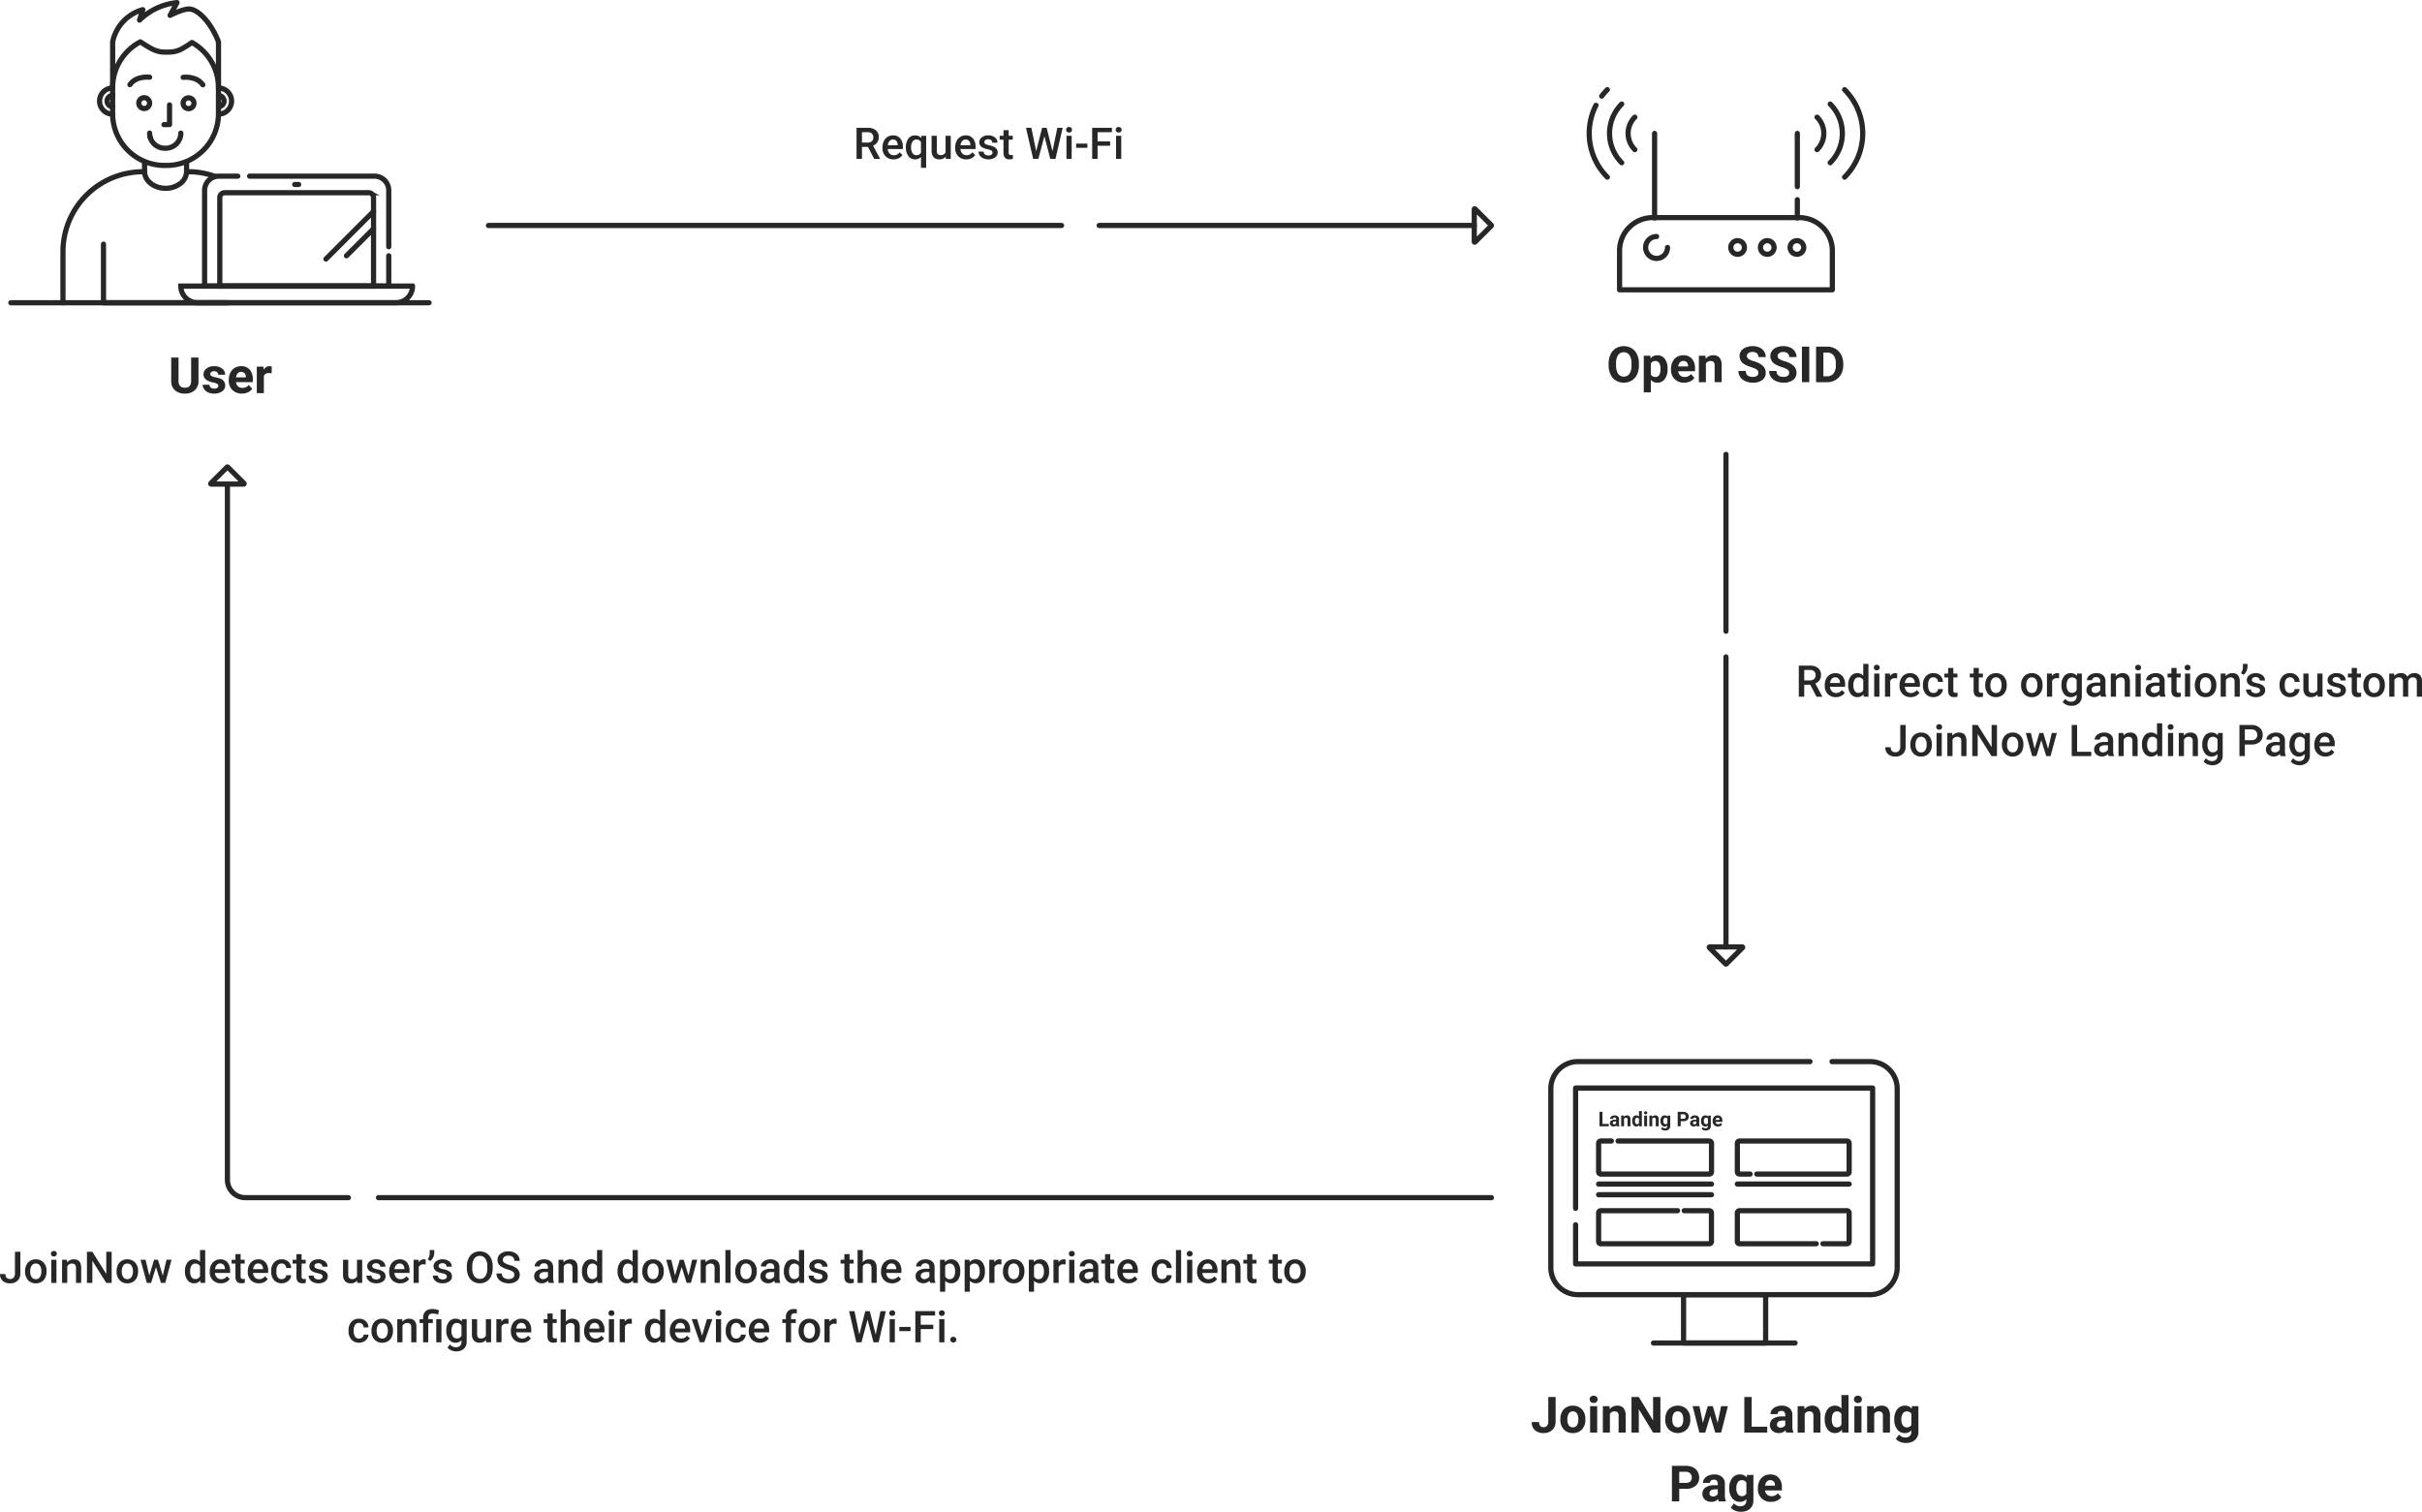 <?xml version="1.0" encoding="UTF-8"?> <svg xmlns="http://www.w3.org/2000/svg" width="560" height="349.611" viewBox="0 0 560 349.611"><g id="Group_7365" data-name="Group 7365" transform="translate(-378.536 -1821.4)"><g id="Group_7334" data-name="Group 7334" transform="translate(381.041 1822)"><g id="Group_3599" data-name="Group 3599" transform="translate(0 0)"><path id="Path_2947" data-name="Path 2947" d="M79.7-137.471a11.969,11.969,0,0,0-6.134-10.454c-2.706,1.848-3.589,2.223-5.711,2.223h-.524c-2.009,0-3.2-.757-5.7-2.371a11.969,11.969,0,0,0-6.405,10.6v6.005A11.972,11.972,0,0,0,67.2-119.5h.527A11.973,11.973,0,0,0,79.7-131.467Z" transform="translate(-31.69 157.154)" fill="none" stroke="#272727" stroke-linecap="round" stroke-linejoin="round" stroke-width="1.2"></path><path id="Path_2948" data-name="Path 2948" d="M55.236-149.292v-10.473a9.769,9.769,0,0,1,6.968-7.444l-.757,2.413a14.569,14.569,0,0,1,8.668-4.05l-1.6,2.951s3.187-1.646,4.628-1.455c2.217.29,5.058,3.616,6.564,7.582v10.473" transform="translate(-31.693 168.846)" fill="none" stroke="#272727" stroke-linecap="round" stroke-linejoin="round" stroke-width="1.2"></path><path id="Path_2949" data-name="Path 2949" d="M111.222-123.664a3.027,3.027,0,0,1,3.026,3.025,3.027,3.027,0,0,1-3.025,3.026" transform="translate(-63.209 143.413)" fill="none" stroke="#272727" stroke-linecap="round" stroke-linejoin="round" stroke-width="1.2"></path><path id="Path_2950" data-name="Path 2950" d="M51.336-123.664a3.027,3.027,0,0,0-3.025,3.023,3.027,3.027,0,0,0,3.025,3.025" transform="translate(-27.795 143.413)" fill="none" stroke="#272727" stroke-linecap="round" stroke-linejoin="round" stroke-width="1.2"></path><path id="Path_2951" data-name="Path 2951" d="M111.22-119.695a1.291,1.291,0,0,1,1.29,1.291,1.291,1.291,0,0,1-1.29,1.29" transform="translate(-63.208 141.179)" fill="none" stroke="#272727" stroke-linecap="round" stroke-linejoin="round" stroke-width="1.2"></path><path id="Path_2952" data-name="Path 2952" d="M53.573-119.695a1.291,1.291,0,0,0-1.29,1.291,1.291,1.291,0,0,0,1.29,1.29" transform="translate(-30.031 141.179)" fill="none" stroke="#272727" stroke-linecap="round" stroke-linejoin="round" stroke-width="1.2"></path><path id="Path_2953" data-name="Path 2953" d="M70.308-118.533a1.253,1.253,0,0,1,1.252,1.252,1.253,1.253,0,0,1-1.252,1.252,1.253,1.253,0,0,1-1.252-1.252A1.253,1.253,0,0,1,70.308-118.533Z" transform="translate(-39.472 140.525)" fill="none" stroke="#272727" stroke-linecap="round" stroke-linejoin="round" stroke-width="1.2"></path><path id="Path_2954" data-name="Path 2954" d="M93.78-118.456a1.253,1.253,0,0,0-1.252,1.252,1.253,1.253,0,0,0,1.252,1.252,1.253,1.253,0,0,0,1.252-1.252,1.253,1.253,0,0,0-1.252-1.252Z" transform="translate(-52.686 140.481)" fill="none" stroke="#272727" stroke-linecap="round" stroke-linejoin="round" stroke-width="1.2"></path><path id="Path_2955" data-name="Path 2955" d="M68.922-129.415s-3.035-.421-4.552,1.72" transform="translate(-36.835 146.669)" fill="none" stroke="#272727" stroke-linecap="round" stroke-linejoin="round" stroke-width="1.2"></path><path id="Path_2956" data-name="Path 2956" d="M92.527-129.339s3.035-.421,4.552,1.72" transform="translate(-52.685 146.627)" fill="none" stroke="#272727" stroke-linecap="round" stroke-linejoin="round" stroke-width="1.2"></path><path id="Path_2957" data-name="Path 2957" d="M83.669-114.719v4.544l-1.282.017" transform="translate(-46.977 138.378)" fill="none" stroke="#272727" stroke-linecap="round" stroke-linejoin="round" stroke-width="1.2"></path><path id="Path_2958" data-name="Path 2958" d="M74.786-99.784a3.494,3.494,0,0,0,1.023,2.469,3.492,3.492,0,0,0,2.47,1.024h.233a3.492,3.492,0,0,0,2.47-1.023A3.493,3.493,0,0,0,82-99.784" transform="translate(-42.698 129.97)" fill="none" stroke="#272727" stroke-linecap="round" stroke-linejoin="round" stroke-width="1.2"></path><path id="Path_2959" data-name="Path 2959" d="M75.108-97.548h0" transform="translate(-42.879 128.712)" fill="none" stroke="#272727" stroke-linecap="round" stroke-linejoin="round" stroke-width="1.2"></path><path id="Path_2960" data-name="Path 2960" d="M72.11-84.581v2.235c0,2.142,2.175,3.88,4.859,3.88A5.543,5.543,0,0,0,80.405-79.6a3.533,3.533,0,0,0,1.423-2.743v-2.171" transform="translate(-41.192 121.412)" fill="none" stroke="#272727" stroke-linecap="round" stroke-linejoin="round" stroke-width="1.2"></path><path id="Path_2961" data-name="Path 2961" d="M50.389-41.051v13.558h28.69" transform="translate(-28.965 96.908)" fill="none" stroke="#272727" stroke-linecap="round" stroke-linejoin="round" stroke-width="1.2"></path><path id="Path_2962" data-name="Path 2962" d="M1.371-10.037H98.065" transform="translate(-1.371 79.449)" fill="none" stroke="#272727" stroke-linecap="round" stroke-linejoin="round" stroke-width="1.2"></path><path id="Path_2963" data-name="Path 2963" d="M100.843-78.288a17.459,17.459,0,0,0-6.084-1.063h-.412" transform="translate(-53.71 118.468)" fill="none" stroke="#272727" stroke-linecap="round" stroke-linejoin="round" stroke-width="1.2"></path><path id="Path_2964" data-name="Path 2964" d="M47.818-79.35h-.369a18.5,18.5,0,0,0-13.081,5.417,18.5,18.5,0,0,0-5.417,13.079v11.8" transform="translate(-16.897 118.467)" fill="none" stroke="#272727" stroke-linecap="round" stroke-linejoin="round" stroke-width="1.2"></path><path id="Path_2965" data-name="Path 2965" d="M144.868-18.843H91.294A3.844,3.844,0,0,0,95.137-15h45.888a3.843,3.843,0,0,0,3.844-3.841Z" transform="translate(-51.991 84.407)" fill="none" stroke="#272727" stroke-linecap="round" stroke-miterlimit="10" stroke-width="1.2"></path><path id="Path_2966" data-name="Path 2966" d="M111.544-77.023h-4.37a3.3,3.3,0,0,0-3.3,3.3v22.129h42.578V-58.6" transform="translate(-59.073 117.157)" fill="none" stroke="#272727" stroke-linecap="round" stroke-miterlimit="10" stroke-width="1.2"></path><path id="Path_2967" data-name="Path 2967" d="M159.855-60.7V-73.721a3.3,3.3,0,0,0-3.3-3.3H127.682" transform="translate(-72.475 117.157)" fill="none" stroke="#272727" stroke-linecap="round" stroke-miterlimit="10" stroke-width="1.2"></path><path id="Path_2968" data-name="Path 2968" d="M146.338-68.253h-33.3a1.125,1.125,0,0,0-1.125,1.126v20.47h35.548v-20.47a1.125,1.125,0,0,0-.33-.8,1.125,1.125,0,0,0-.8-.329Z" transform="translate(-63.599 112.221)" fill="none" stroke="#272727" stroke-linecap="round" stroke-miterlimit="10" stroke-width="1.2"></path><path id="Path_2969" data-name="Path 2969" d="M151.556-72.606h.9" transform="translate(-85.914 114.671)" fill="none" stroke="#272727" stroke-linecap="round" stroke-miterlimit="10" stroke-width="1.2"></path><path id="Path_2970" data-name="Path 2970" d="M179.069-58.354,168.06-47.345" transform="translate(-95.205 106.648)" fill="none" stroke="#272727" stroke-linecap="round" stroke-miterlimit="10" stroke-width="1.2"></path><path id="Path_2971" data-name="Path 2971" d="M185.177-49.215l-6.266,6.266" transform="translate(-101.313 101.503)" fill="none" stroke="#272727" stroke-linecap="round" stroke-miterlimit="10" stroke-width="1.2"></path></g><path id="Path_8351" data-name="Path 8351" d="M46.589,5.625v5.417a2.774,2.774,0,0,1-.845,2.135,3.256,3.256,0,0,1-2.308.785,3.292,3.292,0,0,1-2.288-.763,2.726,2.726,0,0,1-.864-2.1V5.625H41.98v5.429a1.567,1.567,0,0,0,.387,1.178,1.485,1.485,0,0,0,1.07.37q1.429,0,1.452-1.5V5.625Zm4.593,6.536a.526.526,0,0,0-.3-.472,3.369,3.369,0,0,0-.952-.308q-2.181-.458-2.181-1.853a1.679,1.679,0,0,1,.675-1.359,2.723,2.723,0,0,1,1.765-.545,2.931,2.931,0,0,1,1.861.548,1.727,1.727,0,0,1,.7,1.424H51.12a.79.79,0,0,0-.226-.579.956.956,0,0,0-.706-.229.977.977,0,0,0-.638.186.588.588,0,0,0-.226.475.5.5,0,0,0,.257.438,2.644,2.644,0,0,0,.867.288,7.082,7.082,0,0,1,1.028.274,1.689,1.689,0,0,1,1.294,1.644,1.594,1.594,0,0,1-.717,1.353,3.1,3.1,0,0,1-1.853.517,3.232,3.232,0,0,1-1.364-.274,2.289,2.289,0,0,1-.935-.751,1.746,1.746,0,0,1-.339-1.031h1.548a.852.852,0,0,0,.322.667,1.277,1.277,0,0,0,.8.232,1.182,1.182,0,0,0,.709-.178A.554.554,0,0,0,51.182,12.161Zm5.451,1.8a3,3,0,0,1-2.189-.825,2.932,2.932,0,0,1-.845-2.2v-.158a3.692,3.692,0,0,1,.356-1.647,2.612,2.612,0,0,1,1.008-1.118,2.83,2.83,0,0,1,1.489-.393,2.537,2.537,0,0,1,1.974.791,3.214,3.214,0,0,1,.72,2.243v.667H55.255a1.517,1.517,0,0,0,.477.96,1.443,1.443,0,0,0,1.008.362,1.762,1.762,0,0,0,1.474-.684l.8.9a2.451,2.451,0,0,1-.994.811A3.262,3.262,0,0,1,56.633,13.963Zm-.186-5.016a1.022,1.022,0,0,0-.788.328,1.693,1.693,0,0,0-.387.938h2.271v-.13a1.207,1.207,0,0,0-.294-.839A1.055,1.055,0,0,0,56.447,8.947Zm7.061.322a4.435,4.435,0,0,0-.587-.045,1.2,1.2,0,0,0-1.215.627v4H60.074V7.738h1.542l.045.729a1.513,1.513,0,0,1,1.361-.842,1.711,1.711,0,0,1,.508.073Z" transform="translate(-3.202 76.461)" fill="#272727"></path></g><g id="Group_7335" data-name="Group 7335" transform="translate(745.986 1842.142)"><path id="Path_8349" data-name="Path 8349" d="M25.485,9.881a4.965,4.965,0,0,1-.429,2.13,3.233,3.233,0,0,1-1.229,1.412,3.631,3.631,0,0,1-3.658.006,3.265,3.265,0,0,1-1.243-1.4,4.823,4.823,0,0,1-.446-2.1V9.519a4.939,4.939,0,0,1,.438-2.138,3.26,3.26,0,0,1,1.237-1.418,3.625,3.625,0,0,1,3.655,0,3.26,3.26,0,0,1,1.237,1.418,4.925,4.925,0,0,1,.438,2.132Zm-1.717-.373A3.461,3.461,0,0,0,23.3,7.542a1.636,1.636,0,0,0-2.638-.008A3.422,3.422,0,0,0,20.2,9.48v.4a3.5,3.5,0,0,0,.463,1.955,1.622,1.622,0,0,0,2.644.025,3.484,3.484,0,0,0,.463-1.952Zm8.344,1.3a3.666,3.666,0,0,1-.641,2.262,2.056,2.056,0,0,1-1.731.85,1.9,1.9,0,0,1-1.5-.644v2.881H26.609V7.694h1.514l.056.6a1.919,1.919,0,0,1,1.548-.712,2.07,2.07,0,0,1,1.757.836,3.765,3.765,0,0,1,.627,2.3Zm-1.633-.119a2.406,2.406,0,0,0-.3-1.316.984.984,0,0,0-.878-.463,1.069,1.069,0,0,0-1.056.587V12a1.087,1.087,0,0,0,1.068.6Q30.479,12.6,30.479,10.688Zm5.457,3.231a3,3,0,0,1-2.189-.825,2.932,2.932,0,0,1-.845-2.2v-.158a3.692,3.692,0,0,1,.356-1.647,2.612,2.612,0,0,1,1.008-1.118,2.83,2.83,0,0,1,1.489-.393,2.537,2.537,0,0,1,1.974.791,3.214,3.214,0,0,1,.72,2.243v.667H34.557a1.517,1.517,0,0,0,.477.96,1.443,1.443,0,0,0,1.008.362,1.762,1.762,0,0,0,1.474-.684l.8.9a2.451,2.451,0,0,1-.994.811A3.262,3.262,0,0,1,35.936,13.92ZM35.749,8.9a1.022,1.022,0,0,0-.788.328,1.693,1.693,0,0,0-.387.938h2.271v-.13a1.207,1.207,0,0,0-.294-.839A1.055,1.055,0,0,0,35.749,8.9Zm5.129-1.209.051.706a2.134,2.134,0,0,1,1.757-.819,1.773,1.773,0,0,1,1.446.571,2.662,2.662,0,0,1,.486,1.706v3.949H42.986V9.9a1.059,1.059,0,0,0-.226-.754,1.012,1.012,0,0,0-.751-.234,1.123,1.123,0,0,0-1.034.587v4.31H39.342V7.694Zm12.23,3.954a.87.87,0,0,0-.339-.737,4.446,4.446,0,0,0-1.22-.542,8.65,8.65,0,0,1-1.4-.562,2.28,2.28,0,0,1-1.4-2.039,1.986,1.986,0,0,1,.376-1.189,2.45,2.45,0,0,1,1.079-.816,4.061,4.061,0,0,1,1.579-.294,3.7,3.7,0,0,1,1.57.319,2.5,2.5,0,0,1,1.07.9,2.358,2.358,0,0,1,.381,1.322H53.114a1.109,1.109,0,0,0-.356-.878,1.463,1.463,0,0,0-1-.314,1.563,1.563,0,0,0-.966.263.829.829,0,0,0-.345.692.794.794,0,0,0,.4.672,4.563,4.563,0,0,0,1.189.508,5.138,5.138,0,0,1,2.107,1.079,2.149,2.149,0,0,1,.661,1.6A1.979,1.979,0,0,1,54,13.312a3.536,3.536,0,0,1-2.175.607,4.2,4.2,0,0,1-1.729-.347,2.735,2.735,0,0,1-1.189-.952,2.438,2.438,0,0,1-.41-1.4h1.7q0,1.361,1.627,1.361a1.583,1.583,0,0,0,.943-.246A.8.8,0,0,0,53.109,11.649Zm7.112,0a.87.87,0,0,0-.339-.737,4.446,4.446,0,0,0-1.22-.542,8.65,8.65,0,0,1-1.4-.562,2.28,2.28,0,0,1-1.4-2.039,1.986,1.986,0,0,1,.376-1.189,2.45,2.45,0,0,1,1.079-.816A4.061,4.061,0,0,1,58.9,5.469a3.7,3.7,0,0,1,1.57.319,2.5,2.5,0,0,1,1.07.9,2.358,2.358,0,0,1,.381,1.322H60.226a1.109,1.109,0,0,0-.356-.878,1.463,1.463,0,0,0-1-.314,1.563,1.563,0,0,0-.966.263.829.829,0,0,0-.345.692.794.794,0,0,0,.4.672,4.563,4.563,0,0,0,1.189.508,5.138,5.138,0,0,1,2.107,1.079,2.149,2.149,0,0,1,.661,1.6,1.979,1.979,0,0,1-.808,1.675,3.536,3.536,0,0,1-2.175.607,4.2,4.2,0,0,1-1.729-.347,2.735,2.735,0,0,1-1.189-.952,2.438,2.438,0,0,1-.41-1.4h1.7q0,1.361,1.627,1.361a1.583,1.583,0,0,0,.943-.246A.8.8,0,0,0,60.221,11.649Zm4.649,2.158H63.175V5.582H64.87Zm1.57,0V5.582h2.531a3.843,3.843,0,0,1,1.94.489,3.407,3.407,0,0,1,1.336,1.39,4.286,4.286,0,0,1,.48,2.048v.378a4.3,4.3,0,0,1-.472,2.039,3.378,3.378,0,0,1-1.33,1.384,3.872,3.872,0,0,1-1.938.5Zm1.695-6.852v5.491h.819a1.84,1.84,0,0,0,1.52-.65,2.936,2.936,0,0,0,.537-1.859V9.5a2.982,2.982,0,0,0-.52-1.9,1.834,1.834,0,0,0-1.52-.647Z" transform="translate(-13.993 53.837)" fill="#272727"></path><g id="Group_7310" data-name="Group 7310" transform="translate(0 0)"><path id="Path_8159" data-name="Path 8159" d="M29.224-7.543A1.575,1.575,0,0,0,27.65-9.118a1.575,1.575,0,0,0-1.574,1.574A1.575,1.575,0,0,0,27.65-5.969,1.575,1.575,0,0,0,29.224-7.543Z" transform="translate(6.659 44.03)" fill="none" stroke="#272727" stroke-linecap="round" stroke-linejoin="round" stroke-width="1.2"></path><path id="Path_8160" data-name="Path 8160" d="M34.365-7.543a1.575,1.575,0,0,0-1.574-1.574,1.575,1.575,0,0,0-1.574,1.574,1.575,1.575,0,0,0,1.574,1.574A1.575,1.575,0,0,0,34.365-7.543Z" transform="translate(8.377 44.03)" fill="none" stroke="#272727" stroke-linecap="round" stroke-linejoin="round" stroke-width="1.2"></path><path id="Path_8161" data-name="Path 8161" d="M39.506-7.543a1.575,1.575,0,0,0-1.574-1.574,1.575,1.575,0,0,0-1.574,1.574,1.575,1.575,0,0,0,1.574,1.574A1.575,1.575,0,0,0,39.506-7.543Z" transform="translate(10.094 44.03)" fill="none" stroke="#272727" stroke-linecap="round" stroke-linejoin="round" stroke-width="1.2"></path><path id="Path_8162" data-name="Path 8162" d="M12.87-8.152V-27.707" transform="translate(2.245 37.817)" fill="none" stroke="#272727" stroke-linecap="round" stroke-linejoin="round" stroke-width="1.2"></path><path id="Path_8163" data-name="Path 8163" d="M37.605-15.391V-27.707" transform="translate(10.512 37.817)" fill="none" stroke="#272727" stroke-linecap="round" stroke-linejoin="round" stroke-width="1.2"></path><path id="Path_8164" data-name="Path 8164" d="M37.605-11.989v-4.237" transform="translate(10.512 41.654)" fill="none" stroke="#272727" stroke-linecap="round" stroke-linejoin="round" stroke-width="1.2"></path><path id="Path_8165" data-name="Path 8165" d="M16.375-7.3a2.53,2.53,0,0,1-2.53,2.53A2.53,2.53,0,0,1,11.317-7.3a2.53,2.53,0,0,1,2.528-2.53" transform="translate(1.726 43.79)" fill="none" stroke="#272727" stroke-linecap="round" stroke-linejoin="round" stroke-width="1.2"></path><path id="Path_8166" data-name="Path 8166" d="M9.835-23.021a5.3,5.3,0,0,1,0-7.5" transform="translate(0.712 36.878)" fill="none" stroke="#272727" stroke-linecap="round" stroke-linejoin="round" stroke-width="1.2"></path><path id="Path_8167" data-name="Path 8167" d="M7.875-19.224a9.593,9.593,0,0,1,0-13.569" transform="translate(-0.364 36.117)" fill="none" stroke="#272727" stroke-linecap="round" stroke-linejoin="round" stroke-width="1.2"></path><path id="Path_8168" data-name="Path 8168" d="M5.729-15.971A14.3,14.3,0,0,1,3.1-32.578" transform="translate(-1.541 36.189)" fill="none" stroke="#272727" stroke-linecap="round" stroke-linejoin="round" stroke-width="1.2"></path><path id="Path_8169" data-name="Path 8169" d="M3.707-33.8a14.273,14.273,0,0,1,1.3-1.488" transform="translate(-0.817 35.285)" fill="none" stroke="#272727" stroke-linecap="round" stroke-linejoin="round" stroke-width="1.2"></path><path id="Path_8170" data-name="Path 8170" d="M41.029-23.021a5.3,5.3,0,0,0,0-7.5" transform="translate(11.656 36.878)" fill="none" stroke="#272727" stroke-linecap="round" stroke-linejoin="round" stroke-width="1.2"></path><path id="Path_8171" data-name="Path 8171" d="M43.3-19.224a9.593,9.593,0,0,0,0-13.569" transform="translate(12.416 36.117)" fill="none" stroke="#272727" stroke-linecap="round" stroke-linejoin="round" stroke-width="1.2"></path><path id="Path_8172" data-name="Path 8172" d="M45.8-15.067a14.294,14.294,0,0,0,0-20.217" transform="translate(13.249 35.285)" fill="none" stroke="#272727" stroke-linecap="round" stroke-linejoin="round" stroke-width="1.2"></path><path id="Path_8173" data-name="Path 8173" d="M48.347-13.111h-33.9A7.649,7.649,0,0,0,6.8-5.462V3.581H55.995V-5.462A7.648,7.648,0,0,0,48.347-13.111Z" transform="translate(0.217 42.695)" fill="none" stroke="#272727" stroke-linecap="round" stroke-linejoin="round" stroke-width="1.2"></path></g></g><g id="Group_7338" data-name="Group 7338" transform="translate(732.699 2066.905)"><g id="Group_5997" data-name="Group 5997" transform="translate(4.411 0)"><path id="Path_6514" data-name="Path 6514" d="M65.624-128.33h8.789a6.271,6.271,0,0,1,6.271,6.271V-80.7a6.272,6.272,0,0,1-6.271,6.271H6.871A6.272,6.272,0,0,1,.6-80.7v-41.363a6.271,6.271,0,0,1,6.271-6.271H60.513" transform="translate(-0.6 128.33)" fill="none" stroke="#272727" stroke-linecap="round" stroke-linejoin="round" stroke-width="1.2"></path><path id="Path_6515" data-name="Path 6515" d="M14.234-89.224h18.98v-11.171H14.234Z" transform="translate(16.455 154.299)" fill="none" stroke="#272727" stroke-linecap="round" stroke-linejoin="round" stroke-width="1.2"></path><path id="Path_6516" data-name="Path 6516" d="M8.4-94.605H41.139" transform="translate(15.328 159.682)" fill="none" stroke="#272727" stroke-linecap="round" stroke-linejoin="round" stroke-width="1.2"></path><path id="Path_6517" data-name="Path 6517" d="M3.557-97.343v-27.819H72.23V-84.49H3.557v-9.055" transform="translate(2.172 131.275)" fill="none" stroke="#272727" stroke-linecap="round" stroke-linejoin="round" stroke-width="1.2"></path><path id="Path_8288" data-name="Path 8288" d="M1.577-7.528H3.039v.553H.889v-3.342h.688Zm3.252.553A.737.737,0,0,1,4.763-7.2a.8.8,0,0,1-.627.269.882.882,0,0,1-.6-.211.679.679,0,0,1-.24-.532.7.7,0,0,1,.293-.606,1.444,1.444,0,0,1,.846-.213h.305v-.142a.409.409,0,0,0-.088-.275.348.348,0,0,0-.279-.1.4.4,0,0,0-.263.08.273.273,0,0,0-.1.22H3.347a.666.666,0,0,1,.133-.4A.88.88,0,0,1,3.856-9.4,1.372,1.372,0,0,1,4.4-9.5a1.084,1.084,0,0,1,.729.231.807.807,0,0,1,.27.648v1.076a1.187,1.187,0,0,0,.1.535v.039Zm-.549-.461A.571.571,0,0,0,4.551-7.5a.43.43,0,0,0,.184-.176V-8.1H4.487q-.5,0-.53.344l0,.039a.266.266,0,0,0,.087.2A.339.339,0,0,0,4.281-7.436Zm2.24-2.022.021.287A.867.867,0,0,1,7.255-9.5a.721.721,0,0,1,.588.232,1.081,1.081,0,0,1,.2.693v1.6H7.377V-8.563a.43.43,0,0,0-.092-.306.411.411,0,0,0-.305-.1.456.456,0,0,0-.42.239v1.751H5.9V-9.458ZM8.439-8.235A1.5,1.5,0,0,1,8.7-9.16.845.845,0,0,1,9.412-9.5a.761.761,0,0,1,.6.271V-10.5h.666v3.525h-.6l-.032-.264a.781.781,0,0,1-.638.31.843.843,0,0,1-.7-.345A1.545,1.545,0,0,1,8.439-8.235Zm.663.048a.978.978,0,0,0,.122.535.4.4,0,0,0,.353.186.444.444,0,0,0,.434-.259v-.98a.438.438,0,0,0-.429-.259Q9.1-8.965,9.1-8.187Zm2.788,1.212h-.666V-9.458h.666Zm-.7-3.126a.327.327,0,0,1,.1-.246.375.375,0,0,1,.272-.1.376.376,0,0,1,.271.1.325.325,0,0,1,.1.246.326.326,0,0,1-.1.248.377.377,0,0,1-.27.1.377.377,0,0,1-.27-.1A.326.326,0,0,1,11.186-10.1Zm1.861.643.021.287a.867.867,0,0,1,.714-.333.721.721,0,0,1,.588.232,1.081,1.081,0,0,1,.2.693v1.6H13.9V-8.563a.43.43,0,0,0-.092-.306.411.411,0,0,0-.305-.1.456.456,0,0,0-.42.239v1.751h-.663V-9.458Zm1.925,1.223a1.455,1.455,0,0,1,.272-.92.881.881,0,0,1,.733-.349.773.773,0,0,1,.636.28l.028-.234h.6v2.4a1.061,1.061,0,0,1-.148.567.951.951,0,0,1-.417.367A1.464,1.464,0,0,1,16.049-6a1.362,1.362,0,0,1-.532-.109.945.945,0,0,1-.392-.281l.294-.4a.777.777,0,0,0,.6.278.569.569,0,0,0,.411-.141.529.529,0,0,0,.147-.4v-.133a.767.767,0,0,1-.6.259.879.879,0,0,1-.724-.35,1.455,1.455,0,0,1-.277-.928Zm.663.048a.9.9,0,0,0,.135.529.431.431,0,0,0,.372.192.461.461,0,0,0,.434-.227V-8.737a.46.46,0,0,0-.429-.227.434.434,0,0,0-.375.2A1.019,1.019,0,0,0,15.636-8.187Zm4.019.034v1.177h-.688v-3.342h1.3a1.508,1.508,0,0,1,.662.138,1.015,1.015,0,0,1,.439.391,1.091,1.091,0,0,1,.154.577.959.959,0,0,1-.336.775,1.4,1.4,0,0,1-.931.283Zm0-.558h.615a.6.6,0,0,0,.417-.129.467.467,0,0,0,.143-.367.551.551,0,0,0-.145-.4.54.54,0,0,0-.4-.156h-.631Zm3.713,1.735A.737.737,0,0,1,23.3-7.2a.8.8,0,0,1-.627.269.882.882,0,0,1-.6-.211.679.679,0,0,1-.24-.532.7.7,0,0,1,.293-.606,1.444,1.444,0,0,1,.846-.213h.305v-.142a.409.409,0,0,0-.088-.275.348.348,0,0,0-.279-.1.4.4,0,0,0-.263.08.273.273,0,0,0-.1.22h-.663a.666.666,0,0,1,.133-.4A.88.88,0,0,1,22.4-9.4a1.372,1.372,0,0,1,.546-.1,1.084,1.084,0,0,1,.729.231.807.807,0,0,1,.27.648v1.076a1.187,1.187,0,0,0,.1.535v.039Zm-.549-.461A.571.571,0,0,0,23.09-7.5a.43.43,0,0,0,.184-.176V-8.1h-.248q-.5,0-.53.344l0,.039a.266.266,0,0,0,.087.2A.339.339,0,0,0,22.82-7.436Zm1.533-.8a1.455,1.455,0,0,1,.272-.92.881.881,0,0,1,.733-.349.773.773,0,0,1,.636.28l.028-.234h.6v2.4a1.061,1.061,0,0,1-.148.567.951.951,0,0,1-.417.367A1.464,1.464,0,0,1,25.429-6a1.362,1.362,0,0,1-.532-.109.945.945,0,0,1-.392-.281l.294-.4a.777.777,0,0,0,.6.278.569.569,0,0,0,.411-.141.529.529,0,0,0,.147-.4v-.133a.767.767,0,0,1-.6.259.879.879,0,0,1-.724-.35,1.455,1.455,0,0,1-.277-.928Zm.663.048a.9.9,0,0,0,.135.529.431.431,0,0,0,.372.192.461.461,0,0,0,.434-.227V-8.737a.46.46,0,0,0-.429-.227.434.434,0,0,0-.375.2A1.019,1.019,0,0,0,25.016-8.187Zm3.259,1.258a1.219,1.219,0,0,1-.889-.335,1.191,1.191,0,0,1-.343-.893v-.064a1.5,1.5,0,0,1,.145-.669,1.061,1.061,0,0,1,.41-.454,1.15,1.15,0,0,1,.6-.16,1.031,1.031,0,0,1,.8.321,1.306,1.306,0,0,1,.293.911V-8H27.715a.616.616,0,0,0,.194.39.586.586,0,0,0,.41.147.716.716,0,0,0,.6-.278l.326.365a1,1,0,0,1-.4.329A1.325,1.325,0,0,1,28.275-6.929ZM28.2-8.967a.415.415,0,0,0-.32.133.688.688,0,0,0-.157.381h.923v-.053a.49.49,0,0,0-.119-.341A.429.429,0,0,0,28.2-8.967Z" transform="translate(10.365 21.94)" fill="#272727"></path><path id="Path_5701" data-name="Path 5701" d="M5.442-45.311H3.016a.516.516,0,0,0-.365.151.516.516,0,0,0-.151.365v6.616a.516.516,0,0,0,.516.516H28.085a.516.516,0,0,0,.516-.516c0-.243,0-6.373,0-6.616a.516.516,0,0,0-.151-.365.516.516,0,0,0-.365-.151H7" transform="translate(8.549 63.673)" fill="none" stroke="#272727" stroke-linecap="round" stroke-linejoin="round" stroke-width="1.2"></path><path id="Path_6533" data-name="Path 6533" d="M-5306.371,11258.02h26.1" transform="translate(5317.42 -11229.698)" fill="none" stroke="#272727" stroke-linecap="round" stroke-width="1.2"></path><path id="Path_6534" data-name="Path 6534" d="M-5306.371,11258.02h26.1" transform="translate(5317.42 -11227.237)" fill="none" stroke="#272727" stroke-linecap="round" stroke-width="1.2"></path><path id="Path_6536" data-name="Path 6536" d="M22.293-37.662h5.541a.516.516,0,0,0,.365-.151.516.516,0,0,0,.151-.365v-6.616a.516.516,0,0,0-.516-.516H3.016a.516.516,0,0,0-.516.516c0,.243,0,6.373,0,6.616a.516.516,0,0,0,.151.365.516.516,0,0,0,.365.151H20.738" transform="translate(40.625 79.788)" fill="none" stroke="#272727" stroke-linecap="round" stroke-linejoin="round" stroke-width="1.2"></path><path id="Path_6537" data-name="Path 6537" d="M22.293-45.311H28.07a.516.516,0,0,1,.365.151.516.516,0,0,1,.151.365v6.616a.516.516,0,0,1-.516.516H3.016a.516.516,0,0,1-.516-.516c0-.243,0-6.373,0-6.616a.516.516,0,0,1,.151-.365.516.516,0,0,1,.365-.151H20.738" transform="translate(8.549 79.788)" fill="none" stroke="#272727" stroke-linecap="round" stroke-linejoin="round" stroke-width="1.2"></path><path id="Path_5701-2" data-name="Path 5701" d="M5.442-37.662H3.016a.516.516,0,0,1-.365-.151.516.516,0,0,1-.151-.365v-6.616a.516.516,0,0,1,.516-.516H27.834a.516.516,0,0,1,.516.516c0,.243,0,6.373,0,6.616a.516.516,0,0,1-.151.365.516.516,0,0,1-.365.151H7" transform="translate(40.625 63.673)" fill="none" stroke="#272727" stroke-linecap="round" stroke-linejoin="round" stroke-width="1.2"></path><path id="Path_6533-2" data-name="Path 6533" d="M-5306.371,11258.02h25.851" transform="translate(5349.496 -11229.698)" fill="none" stroke="#272727" stroke-linecap="round" stroke-width="1.2"></path></g><path id="Path_8348" data-name="Path 8348" d="M4.723,5.452H6.417v5.694a2.723,2.723,0,0,1-.347,1.387,2.358,2.358,0,0,1-.98.929,3.062,3.062,0,0,1-1.429.328,2.91,2.91,0,0,1-2.034-.664A2.412,2.412,0,0,1,.9,11.248H2.6a1.322,1.322,0,0,0,.254.893,1.017,1.017,0,0,0,.8.288.971.971,0,0,0,.774-.333,1.408,1.408,0,0,0,.288-.949Zm2.785,5.112a3.625,3.625,0,0,1,.35-1.621,2.564,2.564,0,0,1,1.008-1.1,2.942,2.942,0,0,1,1.528-.39,2.783,2.783,0,0,1,2.02.757,3.038,3.038,0,0,1,.873,2.056l.011.418a3.2,3.2,0,0,1-.785,2.257,2.729,2.729,0,0,1-2.107.85,2.743,2.743,0,0,1-2.11-.847,3.251,3.251,0,0,1-.788-2.3Zm1.633.119a2.279,2.279,0,0,0,.328,1.33,1.178,1.178,0,0,0,1.864.006,2.493,2.493,0,0,0,.333-1.455,2.256,2.256,0,0,0-.333-1.322,1.084,1.084,0,0,0-.938-.469,1.066,1.066,0,0,0-.926.466A2.535,2.535,0,0,0,9.14,10.683Zm6.886,2.994H14.388V7.565h1.638ZM14.292,5.983a.8.8,0,0,1,.246-.6,1.059,1.059,0,0,1,1.336,0,.863.863,0,0,1,0,1.215,1.047,1.047,0,0,1-1.328,0A.8.8,0,0,1,14.292,5.983Zm4.581,1.582.051.706a2.134,2.134,0,0,1,1.757-.819,1.773,1.773,0,0,1,1.446.571,2.662,2.662,0,0,1,.486,1.706v3.949H20.981V9.768a1.059,1.059,0,0,0-.226-.754A1.012,1.012,0,0,0,20,8.779a1.123,1.123,0,0,0-1.034.587v4.31H17.337V7.565Zm11.772,6.112H28.951l-3.3-5.412v5.412H23.958V5.452h1.695l3.3,5.423V5.452h1.689Zm1.118-3.113a3.625,3.625,0,0,1,.35-1.621,2.564,2.564,0,0,1,1.008-1.1,2.942,2.942,0,0,1,1.528-.39,2.783,2.783,0,0,1,2.02.757,3.038,3.038,0,0,1,.873,2.056l.011.418a3.2,3.2,0,0,1-.785,2.257,3.043,3.043,0,0,1-4.217,0,3.251,3.251,0,0,1-.788-2.3Zm1.633.119a2.279,2.279,0,0,0,.328,1.33,1.178,1.178,0,0,0,1.864.006,2.493,2.493,0,0,0,.333-1.455,2.256,2.256,0,0,0-.333-1.322,1.084,1.084,0,0,0-.938-.469,1.066,1.066,0,0,0-.926.466A2.535,2.535,0,0,0,33.4,10.683Zm10.479.774.8-3.892h1.576l-1.559,6.112H43.328L42.17,9.83l-1.158,3.847H39.65L38.091,7.565h1.576l.8,3.886,1.118-3.886h1.181Zm7.869.859h3.6v1.361H50.05V5.452h1.695Zm8,1.361a1.813,1.813,0,0,1-.164-.548,1.975,1.975,0,0,1-1.542.661,2.17,2.17,0,0,1-1.489-.52,1.671,1.671,0,0,1-.59-1.311,1.727,1.727,0,0,1,.72-1.491,3.554,3.554,0,0,1,2.082-.525h.751v-.35a1.007,1.007,0,0,0-.217-.678.856.856,0,0,0-.686-.254.973.973,0,0,0-.647.2.672.672,0,0,0-.234.542H56.1a1.64,1.64,0,0,1,.328-.983,2.166,2.166,0,0,1,.926-.709A3.376,3.376,0,0,1,58.7,7.452a2.668,2.668,0,0,1,1.794.568,1.986,1.986,0,0,1,.664,1.6v2.649a2.922,2.922,0,0,0,.243,1.316v.1ZM58.4,12.541a1.406,1.406,0,0,0,.667-.161,1.057,1.057,0,0,0,.452-.432V10.9h-.61q-1.226,0-1.3.847l-.006.1a.654.654,0,0,0,.215.5A.834.834,0,0,0,58.4,12.541Zm5.513-4.977.051.706a2.134,2.134,0,0,1,1.757-.819,1.773,1.773,0,0,1,1.446.571,2.662,2.662,0,0,1,.486,1.706v3.949H66.02V9.768a1.059,1.059,0,0,0-.226-.754,1.012,1.012,0,0,0-.751-.234,1.123,1.123,0,0,0-1.034.587v4.31H62.376V7.565Zm4.723,3.011A3.683,3.683,0,0,1,69.276,8.3a2.08,2.08,0,0,1,1.754-.847,1.872,1.872,0,0,1,1.474.667V5h1.638v8.677H72.669l-.079-.65a1.921,1.921,0,0,1-1.57.763,2.075,2.075,0,0,1-1.731-.85A3.8,3.8,0,0,1,68.635,10.576Zm1.633.119a2.406,2.406,0,0,0,.3,1.316.976.976,0,0,0,.87.458A1.093,1.093,0,0,0,72.5,11.83V9.417a1.077,1.077,0,0,0-1.056-.638Q70.268,8.779,70.268,10.694Zm6.864,2.983H75.493V7.565h1.638ZM75.4,5.983a.8.8,0,0,1,.246-.6,1.059,1.059,0,0,1,1.336,0,.863.863,0,0,1,0,1.215,1.047,1.047,0,0,1-1.328,0A.8.8,0,0,1,75.4,5.983Zm4.581,1.582.051.706a2.134,2.134,0,0,1,1.757-.819,1.773,1.773,0,0,1,1.446.571,2.662,2.662,0,0,1,.486,1.706v3.949H82.086V9.768a1.059,1.059,0,0,0-.226-.754,1.012,1.012,0,0,0-.751-.234,1.123,1.123,0,0,0-1.034.587v4.31H78.442V7.565Zm4.739,3.011a3.582,3.582,0,0,1,.669-2.265,2.169,2.169,0,0,1,1.8-.859,1.9,1.9,0,0,1,1.565.689l.068-.576H90.3v5.909a2.612,2.612,0,0,1-.364,1.4,2.34,2.34,0,0,1-1.025.9,3.6,3.6,0,0,1-1.548.311,3.352,3.352,0,0,1-1.311-.268,2.326,2.326,0,0,1-.966-.692l.723-.994a1.912,1.912,0,0,0,1.48.684,1.4,1.4,0,0,0,1.011-.347,1.3,1.3,0,0,0,.362-.986v-.328a1.888,1.888,0,0,1-1.486.638,2.163,2.163,0,0,1-1.782-.861,3.581,3.581,0,0,1-.681-2.285Zm1.633.119a2.224,2.224,0,0,0,.333,1.3,1.061,1.061,0,0,0,.915.472,1.134,1.134,0,0,0,1.068-.559V9.338a1.131,1.131,0,0,0-1.056-.559,1.067,1.067,0,0,0-.924.48A2.507,2.507,0,0,0,86.351,10.694ZM35,26.686v2.9H33.307V21.359h3.209a3.712,3.712,0,0,1,1.63.339,2.5,2.5,0,0,1,1.082.963,2.686,2.686,0,0,1,.378,1.421,2.362,2.362,0,0,1-.828,1.907,3.447,3.447,0,0,1-2.291.7Zm0-1.373h1.514A1.489,1.489,0,0,0,37.541,25a1.151,1.151,0,0,0,.353-.9,1.357,1.357,0,0,0-.356-.977,1.329,1.329,0,0,0-.983-.384H35Zm9.14,4.271a1.813,1.813,0,0,1-.164-.548,1.975,1.975,0,0,1-1.542.661,2.17,2.17,0,0,1-1.489-.52,1.671,1.671,0,0,1-.59-1.311,1.727,1.727,0,0,1,.72-1.491,3.554,3.554,0,0,1,2.082-.525h.751V25.5a1.007,1.007,0,0,0-.217-.678.856.856,0,0,0-.686-.254.973.973,0,0,0-.647.2.672.672,0,0,0-.234.542H40.492a1.64,1.64,0,0,1,.328-.983,2.166,2.166,0,0,1,.926-.709,3.376,3.376,0,0,1,1.344-.257,2.668,2.668,0,0,1,1.794.568,1.986,1.986,0,0,1,.664,1.6v2.649a2.922,2.922,0,0,0,.243,1.316v.1Zm-1.35-1.135a1.406,1.406,0,0,0,.667-.161,1.057,1.057,0,0,0,.452-.432V26.805H43.3q-1.226,0-1.3.847l-.006.1a.654.654,0,0,0,.215.5A.834.834,0,0,0,42.791,28.449Zm3.774-1.966a3.582,3.582,0,0,1,.669-2.265,2.169,2.169,0,0,1,1.8-.859,1.9,1.9,0,0,1,1.565.689l.068-.576h1.48v5.909a2.612,2.612,0,0,1-.364,1.4,2.34,2.34,0,0,1-1.025.9,3.6,3.6,0,0,1-1.548.311,3.352,3.352,0,0,1-1.311-.268,2.326,2.326,0,0,1-.966-.692l.723-.994a1.912,1.912,0,0,0,1.48.684,1.4,1.4,0,0,0,1.011-.347,1.3,1.3,0,0,0,.362-.986v-.328a1.888,1.888,0,0,1-1.486.638,2.163,2.163,0,0,1-1.782-.861,3.581,3.581,0,0,1-.681-2.285ZM48.2,26.6a2.224,2.224,0,0,0,.333,1.3,1.061,1.061,0,0,0,.915.472,1.134,1.134,0,0,0,1.068-.559v-2.57a1.131,1.131,0,0,0-1.056-.559,1.067,1.067,0,0,0-.924.48A2.507,2.507,0,0,0,48.2,26.6Zm8.022,3.1a3,3,0,0,1-2.189-.825,2.932,2.932,0,0,1-.845-2.2v-.158a3.692,3.692,0,0,1,.356-1.647,2.612,2.612,0,0,1,1.008-1.118,2.83,2.83,0,0,1,1.489-.393,2.537,2.537,0,0,1,1.974.791,3.214,3.214,0,0,1,.72,2.243v.667H54.841a1.517,1.517,0,0,0,.477.96,1.443,1.443,0,0,0,1.008.362A1.762,1.762,0,0,0,57.8,27.7l.8.9a2.451,2.451,0,0,1-.994.811A3.262,3.262,0,0,1,56.219,29.7Zm-.186-5.016a1.022,1.022,0,0,0-.788.328,1.693,1.693,0,0,0-.387.938h2.271v-.13a1.207,1.207,0,0,0-.294-.839A1.055,1.055,0,0,0,56.032,24.681Z" transform="translate(-0.898 72.116)" fill="#272727"></path></g><g id="Group_7364" data-name="Group 7364" transform="translate(378.536 1929.384)"><g id="Group_7339" data-name="Group 7339" transform="translate(48.715)"><path id="Path_7871" data-name="Path 7871" d="M0,0H257.33" transform="translate(38.792 168.984)" fill="none" stroke="#272727" stroke-linecap="round" stroke-linejoin="round" stroke-width="1.2"></path><path id="Path_8190" data-name="Path 8190" d="M164.643,0V23.835a4.127,4.127,0,0,1-4.128,4.128H0" transform="translate(31.831 4.341) rotate(90)" fill="none" stroke="#272727" stroke-linecap="round" stroke-linejoin="round" stroke-miterlimit="1.5" stroke-width="1.2" fill-rule="evenodd"></path><path id="Path_8191" data-name="Path 8191" d="M.028,3.8a.1.1,0,0,0,0,.138L3.8,7.708a.1.1,0,0,0,.166-.068V.1A.1.1,0,0,0,3.8.028Z" transform="translate(7.737) rotate(90)" fill="none" stroke="#272727" stroke-linecap="round" stroke-linejoin="round" stroke-width="1.2"></path></g><path id="Path_8352" data-name="Path 8352" d="M4.751,4.9H6V9.942a2.147,2.147,0,0,1-.645,1.641,2.381,2.381,0,0,1-1.7.608,2.465,2.465,0,0,1-1.74-.568A2.051,2.051,0,0,1,1.3,10.041H2.541a1.183,1.183,0,0,0,.284.863,1.1,1.1,0,0,0,.823.289,1.025,1.025,0,0,0,.8-.334,1.332,1.332,0,0,0,.3-.922ZM7.084,9.369A3.154,3.154,0,0,1,7.4,7.953a2.274,2.274,0,0,1,.875-.969,2.465,2.465,0,0,1,1.3-.339,2.336,2.336,0,0,1,1.757.7,2.741,2.741,0,0,1,.729,1.849l0,.282a3.182,3.182,0,0,1-.3,1.414,2.247,2.247,0,0,1-.87.964,2.483,2.483,0,0,1-1.307.341,2.32,2.32,0,0,1-1.812-.754,2.887,2.887,0,0,1-.68-2.009Zm1.2.1a2.155,2.155,0,0,0,.341,1.293,1.109,1.109,0,0,0,.949.467,1.1,1.1,0,0,0,.947-.475,2.38,2.38,0,0,0,.339-1.389,2.127,2.127,0,0,0-.348-1.285,1.175,1.175,0,0,0-1.881-.007A2.335,2.335,0,0,0,8.285,9.473Zm6.065,2.62h-1.2V6.744h1.2ZM13.075,5.355a.637.637,0,0,1,.175-.46.663.663,0,0,1,.5-.183.671.671,0,0,1,.5.183.633.633,0,0,1,.178.46.618.618,0,0,1-.178.452.676.676,0,0,1-.5.18.668.668,0,0,1-.5-.18A.623.623,0,0,1,13.075,5.355Zm3.7,1.389.035.618a1.923,1.923,0,0,1,1.557-.717q1.671,0,1.7,1.913v3.534h-1.2V8.627a1.1,1.1,0,0,0-.22-.754.925.925,0,0,0-.719-.245,1.157,1.157,0,0,0-1.082.657v3.806h-1.2V6.744Zm10.34,5.348H25.862L22.654,6.986v5.106H21.4V4.9h1.251l3.218,5.126V4.9h1.241Zm1.137-2.724a3.154,3.154,0,0,1,.311-1.416,2.274,2.274,0,0,1,.875-.969,2.465,2.465,0,0,1,1.3-.339,2.336,2.336,0,0,1,1.757.7,2.741,2.741,0,0,1,.729,1.849l0,.282a3.182,3.182,0,0,1-.3,1.414,2.247,2.247,0,0,1-.87.964,2.483,2.483,0,0,1-1.307.341,2.32,2.32,0,0,1-1.812-.754,2.887,2.887,0,0,1-.68-2.009Zm1.2.1a2.155,2.155,0,0,0,.341,1.293,1.109,1.109,0,0,0,.949.467,1.1,1.1,0,0,0,.947-.475,2.38,2.38,0,0,0,.339-1.389,2.127,2.127,0,0,0-.348-1.285A1.175,1.175,0,0,0,29.8,8.076,2.335,2.335,0,0,0,29.45,9.473Zm9.485.964.85-3.692h1.171L39.5,12.092h-.989L37.364,8.42l-1.127,3.673h-.989L33.785,6.744h1.171l.865,3.653,1.1-3.653h.9Zm5.121-1.058a3.18,3.18,0,0,1,.573-1.985,1.837,1.837,0,0,1,1.537-.749,1.746,1.746,0,0,1,1.374.593V4.5h1.2v7.592H47.655l-.059-.554a1.771,1.771,0,0,1-1.438.652,1.827,1.827,0,0,1-1.52-.756A3.3,3.3,0,0,1,44.057,9.379Zm1.2.1a2.226,2.226,0,0,0,.314,1.273,1.018,1.018,0,0,0,.892.457,1.134,1.134,0,0,0,1.078-.657V8.271a1.117,1.117,0,0,0-1.068-.643,1.026,1.026,0,0,0-.9.462A2.479,2.479,0,0,0,45.258,9.482Zm7.093,2.709a2.485,2.485,0,0,1-1.851-.719,2.609,2.609,0,0,1-.709-1.915V9.408A3.209,3.209,0,0,1,50.1,7.977,2.351,2.351,0,0,1,50.967,7a2.293,2.293,0,0,1,1.246-.351,2.1,2.1,0,0,1,1.688.7,2.947,2.947,0,0,1,.6,1.972V9.8H51a1.606,1.606,0,0,0,.442,1.048,1.328,1.328,0,0,0,.976.386,1.626,1.626,0,0,0,1.344-.667l.648.618a2.162,2.162,0,0,1-.858.744A2.685,2.685,0,0,1,52.351,12.191Zm-.143-4.582a1.011,1.011,0,0,0-.8.346,1.793,1.793,0,0,0-.388.964H53.31V8.83a1.46,1.46,0,0,0-.321-.912A1,1,0,0,0,52.207,7.609Zm4.725-2.165v1.3h.944v.89h-.944v2.985a.657.657,0,0,0,.121.442.562.562,0,0,0,.432.136,1.85,1.85,0,0,0,.42-.049v.929a2.958,2.958,0,0,1-.791.114q-1.384,0-1.384-1.527V7.634h-.88v-.89h.88v-1.3Zm4.216,6.747a2.485,2.485,0,0,1-1.851-.719,2.609,2.609,0,0,1-.709-1.915V9.408A3.209,3.209,0,0,1,58.9,7.977,2.351,2.351,0,0,1,59.765,7a2.293,2.293,0,0,1,1.246-.351,2.1,2.1,0,0,1,1.688.7,2.947,2.947,0,0,1,.6,1.972V9.8H59.8a1.606,1.606,0,0,0,.442,1.048,1.328,1.328,0,0,0,.976.386,1.626,1.626,0,0,0,1.344-.667l.648.618a2.162,2.162,0,0,1-.858.744A2.685,2.685,0,0,1,61.149,12.191Zm-.143-4.582a1.011,1.011,0,0,0-.8.346,1.793,1.793,0,0,0-.388.964h2.289V8.83a1.46,1.46,0,0,0-.321-.912A1,1,0,0,0,61.006,7.609Zm5.417,3.623a1.086,1.086,0,0,0,.746-.262.9.9,0,0,0,.316-.648h1.132a1.764,1.764,0,0,1-.311.932,2.043,2.043,0,0,1-.791.685,2.357,2.357,0,0,1-1.078.252,2.28,2.28,0,0,1-1.779-.727A2.882,2.882,0,0,1,64,9.458V9.334a2.834,2.834,0,0,1,.652-1.955,2.26,2.26,0,0,1,1.779-.734,2.2,2.2,0,0,1,1.555.556,1.992,1.992,0,0,1,.63,1.461H67.486a1.1,1.1,0,0,0-.314-.756,1.01,1.01,0,0,0-.749-.3,1.057,1.057,0,0,0-.9.423A2.156,2.156,0,0,0,65.2,9.314v.193a2.192,2.192,0,0,0,.314,1.3A1.056,1.056,0,0,0,66.423,11.232ZM71.03,5.444v1.3h.944v.89H71.03v2.985a.657.657,0,0,0,.121.442.562.562,0,0,0,.433.136,1.85,1.85,0,0,0,.42-.049v.929a2.958,2.958,0,0,1-.791.114q-1.384,0-1.384-1.527V7.634h-.88v-.89h.88v-1.3Zm4.859,5.195a.545.545,0,0,0-.264-.489,2.812,2.812,0,0,0-.877-.3,4.51,4.51,0,0,1-1.023-.326,1.366,1.366,0,0,1-.9-1.26,1.424,1.424,0,0,1,.583-1.157,2.306,2.306,0,0,1,1.483-.465,2.4,2.4,0,0,1,1.55.475A1.506,1.506,0,0,1,77.03,8.35h-1.2a.74.74,0,0,0-.257-.576.985.985,0,0,0-.682-.23,1.064,1.064,0,0,0-.645.183.577.577,0,0,0-.25.489.487.487,0,0,0,.232.43,3.2,3.2,0,0,0,.939.309,4.446,4.446,0,0,1,1.11.371,1.571,1.571,0,0,1,.6.517,1.317,1.317,0,0,1,.2.732,1.393,1.393,0,0,1-.6,1.169,2.55,2.55,0,0,1-1.567.447,2.765,2.765,0,0,1-1.171-.237,1.928,1.928,0,0,1-.8-.652,1.544,1.544,0,0,1-.287-.895h1.167a.846.846,0,0,0,.321.655,1.248,1.248,0,0,0,.786.23,1.215,1.215,0,0,0,.722-.18A.558.558,0,0,0,75.889,10.639Zm7.988.929a1.863,1.863,0,0,1-1.5.623,1.66,1.66,0,0,1-1.317-.509,2.166,2.166,0,0,1-.447-1.473V6.744h1.2v3.45q0,1.018.845,1.018a1.187,1.187,0,0,0,1.181-.628V6.744h1.2v5.348H83.906Zm5.383-.929a.545.545,0,0,0-.264-.489,2.812,2.812,0,0,0-.877-.3,4.51,4.51,0,0,1-1.023-.326,1.366,1.366,0,0,1-.9-1.26,1.424,1.424,0,0,1,.583-1.157,2.306,2.306,0,0,1,1.483-.465,2.4,2.4,0,0,1,1.55.475A1.506,1.506,0,0,1,90.4,8.35H89.2a.74.74,0,0,0-.257-.576.985.985,0,0,0-.682-.23,1.064,1.064,0,0,0-.645.183.577.577,0,0,0-.25.489.487.487,0,0,0,.232.43,3.2,3.2,0,0,0,.939.309,4.446,4.446,0,0,1,1.11.371,1.571,1.571,0,0,1,.6.517,1.317,1.317,0,0,1,.2.732,1.393,1.393,0,0,1-.6,1.169,2.55,2.55,0,0,1-1.567.447,2.765,2.765,0,0,1-1.171-.237,1.928,1.928,0,0,1-.8-.652,1.544,1.544,0,0,1-.287-.895h1.167a.846.846,0,0,0,.321.655,1.248,1.248,0,0,0,.786.23,1.215,1.215,0,0,0,.722-.18A.558.558,0,0,0,89.259,10.639Zm4.582,1.552a2.485,2.485,0,0,1-1.851-.719,2.609,2.609,0,0,1-.709-1.915V9.408a3.209,3.209,0,0,1,.309-1.431A2.351,2.351,0,0,1,92.457,7,2.293,2.293,0,0,1,93.7,6.645a2.1,2.1,0,0,1,1.688.7,2.947,2.947,0,0,1,.6,1.972V9.8H92.492a1.606,1.606,0,0,0,.442,1.048,1.328,1.328,0,0,0,.976.386,1.626,1.626,0,0,0,1.344-.667l.648.618a2.162,2.162,0,0,1-.858.744A2.685,2.685,0,0,1,93.841,12.191ZM93.7,7.609a1.011,1.011,0,0,0-.8.346,1.793,1.793,0,0,0-.388.964H94.8V8.83a1.46,1.46,0,0,0-.321-.912A1,1,0,0,0,93.7,7.609Zm6.02.232a2.972,2.972,0,0,0-.489-.04,1.1,1.1,0,0,0-1.112.633v3.658h-1.2V6.744h1.147l.03.6a1.353,1.353,0,0,1,1.206-.7,1.124,1.124,0,0,1,.425.069Zm1.087-.811-.613-.381a2.471,2.471,0,0,0,.46-1.369V4.5h1.053v.682a2.269,2.269,0,0,1-.259,1.026A2.444,2.444,0,0,1,100.805,7.031Zm3.8,3.608a.545.545,0,0,0-.264-.489,2.812,2.812,0,0,0-.877-.3,4.51,4.51,0,0,1-1.023-.326,1.366,1.366,0,0,1-.9-1.26,1.424,1.424,0,0,1,.583-1.157,2.306,2.306,0,0,1,1.483-.465,2.4,2.4,0,0,1,1.55.475,1.506,1.506,0,0,1,.591,1.231h-1.2a.74.74,0,0,0-.257-.576.985.985,0,0,0-.682-.23,1.064,1.064,0,0,0-.645.183.577.577,0,0,0-.25.489.487.487,0,0,0,.232.43,3.2,3.2,0,0,0,.939.309,4.446,4.446,0,0,1,1.11.371,1.571,1.571,0,0,1,.6.517,1.317,1.317,0,0,1,.2.732,1.393,1.393,0,0,1-.6,1.169,2.55,2.55,0,0,1-1.567.447,2.765,2.765,0,0,1-1.171-.237,1.928,1.928,0,0,1-.8-.652,1.544,1.544,0,0,1-.287-.895h1.167a.846.846,0,0,0,.321.655,1.248,1.248,0,0,0,.786.23,1.215,1.215,0,0,0,.722-.18A.558.558,0,0,0,104.6,10.639Zm10.607-1.957a4.415,4.415,0,0,1-.366,1.856,2.766,2.766,0,0,1-1.045,1.226,3.067,3.067,0,0,1-3.124,0,2.808,2.808,0,0,1-1.058-1.218,4.277,4.277,0,0,1-.378-1.824V8.316a4.378,4.378,0,0,1,.373-1.859,2.8,2.8,0,0,1,1.053-1.233,3.073,3.073,0,0,1,3.119,0,2.769,2.769,0,0,1,1.05,1.216,4.368,4.368,0,0,1,.376,1.846Zm-1.251-.376a3.146,3.146,0,0,0-.452-1.834,1.6,1.6,0,0,0-2.551,0,3.085,3.085,0,0,0-.467,1.8v.415a3.122,3.122,0,0,0,.462,1.834,1.488,1.488,0,0,0,1.283.648,1.471,1.471,0,0,0,1.278-.633,3.189,3.189,0,0,0,.447-1.849Zm6.258,1.933a.869.869,0,0,0-.334-.732,4.014,4.014,0,0,0-1.2-.519,5.812,5.812,0,0,1-1.384-.583,1.847,1.847,0,0,1-.984-1.611,1.754,1.754,0,0,1,.709-1.433,2.871,2.871,0,0,1,1.841-.563,3.11,3.11,0,0,1,1.34.277,2.2,2.2,0,0,1,.924.788A2.022,2.022,0,0,1,121.462,7h-1.246a1.128,1.128,0,0,0-.353-.882,1.459,1.459,0,0,0-1.011-.319,1.523,1.523,0,0,0-.951.262.872.872,0,0,0-.339.732.789.789,0,0,0,.366.66,4.214,4.214,0,0,0,1.206.514,5.548,5.548,0,0,1,1.349.568,2.146,2.146,0,0,1,.746.732,1.905,1.905,0,0,1,.237.966,1.713,1.713,0,0,1-.69,1.431,2.991,2.991,0,0,1-1.871.531,3.516,3.516,0,0,1-1.436-.289,2.412,2.412,0,0,1-1.018-.8,1.989,1.989,0,0,1-.363-1.186h1.251a1.164,1.164,0,0,0,.405.949,1.775,1.775,0,0,0,1.162.336,1.542,1.542,0,0,0,.981-.264A.853.853,0,0,0,120.216,10.239Zm7.948,1.854a1.853,1.853,0,0,1-.138-.5,2.02,2.02,0,0,1-2.719.138,1.471,1.471,0,0,1-.509-1.137,1.519,1.519,0,0,1,.635-1.312,3.078,3.078,0,0,1,1.816-.457h.736V8.474a.937.937,0,0,0-.232-.665.921.921,0,0,0-.707-.25,1.058,1.058,0,0,0-.672.205.635.635,0,0,0-.262.521h-1.2a1.333,1.333,0,0,1,.292-.823,1.943,1.943,0,0,1,.793-.6,2.787,2.787,0,0,1,1.12-.217,2.244,2.244,0,0,1,1.5.472,1.683,1.683,0,0,1,.573,1.327v2.412a2.734,2.734,0,0,0,.2,1.152v.084Zm-1.32-.865a1.366,1.366,0,0,0,.67-.173,1.156,1.156,0,0,0,.472-.465V9.581h-.648a1.771,1.771,0,0,0-1,.232.753.753,0,0,0-.336.657.7.7,0,0,0,.23.551A.89.89,0,0,0,126.844,11.227Zm4.715-4.483.035.618a1.923,1.923,0,0,1,1.557-.717q1.671,0,1.7,1.913v3.534h-1.2V8.627a1.1,1.1,0,0,0-.22-.754.925.925,0,0,0-.719-.245,1.157,1.157,0,0,0-1.082.657v3.806h-1.2V6.744Zm4.29,2.635a3.18,3.18,0,0,1,.573-1.985,1.837,1.837,0,0,1,1.537-.749,1.746,1.746,0,0,1,1.374.593V4.5h1.2v7.592h-1.087l-.059-.554a1.771,1.771,0,0,1-1.438.652,1.827,1.827,0,0,1-1.52-.756A3.3,3.3,0,0,1,135.85,9.379Zm1.2.1a2.226,2.226,0,0,0,.314,1.273,1.018,1.018,0,0,0,.892.457,1.134,1.134,0,0,0,1.078-.657V8.271a1.117,1.117,0,0,0-1.068-.643,1.026,1.026,0,0,0-.9.462A2.479,2.479,0,0,0,137.051,9.482Zm7.034-.1a3.18,3.18,0,0,1,.573-1.985,1.837,1.837,0,0,1,1.537-.749,1.746,1.746,0,0,1,1.374.593V4.5h1.2v7.592h-1.087l-.059-.554a1.771,1.771,0,0,1-1.438.652,1.827,1.827,0,0,1-1.52-.756A3.3,3.3,0,0,1,144.085,9.379Zm1.2.1a2.226,2.226,0,0,0,.314,1.273,1.018,1.018,0,0,0,.892.457,1.134,1.134,0,0,0,1.078-.657V8.271a1.117,1.117,0,0,0-1.068-.643,1.026,1.026,0,0,0-.9.462A2.479,2.479,0,0,0,145.286,9.482Zm4.513-.114a3.154,3.154,0,0,1,.311-1.416,2.274,2.274,0,0,1,.875-.969,2.465,2.465,0,0,1,1.3-.339,2.336,2.336,0,0,1,1.757.7,2.741,2.741,0,0,1,.729,1.849l0,.282a3.182,3.182,0,0,1-.3,1.414,2.247,2.247,0,0,1-.87.964,2.483,2.483,0,0,1-1.307.341,2.32,2.32,0,0,1-1.812-.754,2.887,2.887,0,0,1-.68-2.009Zm1.2.1a2.155,2.155,0,0,0,.341,1.293,1.109,1.109,0,0,0,.949.467,1.1,1.1,0,0,0,.947-.475,2.38,2.38,0,0,0,.339-1.389,2.127,2.127,0,0,0-.348-1.285,1.175,1.175,0,0,0-1.881-.007A2.335,2.335,0,0,0,151,9.473Zm9.485.964.85-3.692h1.171l-1.458,5.348h-.989L158.914,8.42l-1.127,3.673H156.8l-1.463-5.348h1.171l.865,3.653,1.1-3.653h.9Zm3.939-3.692.035.618a1.923,1.923,0,0,1,1.557-.717q1.671,0,1.7,1.913v3.534h-1.2V8.627a1.1,1.1,0,0,0-.22-.754.925.925,0,0,0-.719-.245,1.157,1.157,0,0,0-1.082.657v3.806h-1.2V6.744Zm5.793,5.348h-1.2V4.5h1.2ZM171.3,9.369a3.154,3.154,0,0,1,.311-1.416,2.274,2.274,0,0,1,.875-.969,2.465,2.465,0,0,1,1.3-.339,2.336,2.336,0,0,1,1.757.7,2.741,2.741,0,0,1,.729,1.849l0,.282a3.182,3.182,0,0,1-.3,1.414,2.247,2.247,0,0,1-.87.964,2.483,2.483,0,0,1-1.307.341,2.32,2.32,0,0,1-1.812-.754,2.887,2.887,0,0,1-.68-2.009Zm1.2.1a2.155,2.155,0,0,0,.341,1.293,1.109,1.109,0,0,0,.949.467,1.1,1.1,0,0,0,.947-.475,2.38,2.38,0,0,0,.339-1.389,2.127,2.127,0,0,0-.348-1.285,1.175,1.175,0,0,0-1.881-.007A2.335,2.335,0,0,0,172.5,9.473Zm7.983,2.62a1.854,1.854,0,0,1-.138-.5,2.02,2.02,0,0,1-2.719.138,1.471,1.471,0,0,1-.509-1.137,1.519,1.519,0,0,1,.635-1.312,3.078,3.078,0,0,1,1.816-.457h.736V8.474a.937.937,0,0,0-.232-.665.921.921,0,0,0-.707-.25,1.058,1.058,0,0,0-.672.205.635.635,0,0,0-.262.521h-1.2a1.333,1.333,0,0,1,.292-.823,1.943,1.943,0,0,1,.793-.6,2.787,2.787,0,0,1,1.12-.217,2.244,2.244,0,0,1,1.5.472,1.683,1.683,0,0,1,.573,1.327v2.412a2.734,2.734,0,0,0,.2,1.152v.084Zm-1.32-.865a1.366,1.366,0,0,0,.67-.173,1.156,1.156,0,0,0,.472-.465V9.581h-.648a1.77,1.77,0,0,0-1,.232.753.753,0,0,0-.336.657.7.7,0,0,0,.23.551A.89.89,0,0,0,179.165,11.227Zm3.376-1.849a3.18,3.18,0,0,1,.573-1.985,1.837,1.837,0,0,1,1.537-.749,1.746,1.746,0,0,1,1.374.593V4.5h1.2v7.592h-1.087l-.059-.554a1.771,1.771,0,0,1-1.438.652,1.827,1.827,0,0,1-1.52-.756A3.3,3.3,0,0,1,182.54,9.379Zm1.2.1a2.226,2.226,0,0,0,.314,1.273,1.018,1.018,0,0,0,.892.457,1.134,1.134,0,0,0,1.078-.657V8.271a1.117,1.117,0,0,0-1.068-.643,1.026,1.026,0,0,0-.9.462A2.479,2.479,0,0,0,183.742,9.482Zm7.736,1.157a.545.545,0,0,0-.264-.489,2.812,2.812,0,0,0-.877-.3,4.511,4.511,0,0,1-1.023-.326,1.366,1.366,0,0,1-.9-1.26A1.424,1.424,0,0,1,189,7.11a2.306,2.306,0,0,1,1.483-.465,2.4,2.4,0,0,1,1.55.475,1.506,1.506,0,0,1,.591,1.231h-1.2a.74.74,0,0,0-.257-.576.985.985,0,0,0-.682-.23,1.064,1.064,0,0,0-.645.183.577.577,0,0,0-.25.489.487.487,0,0,0,.232.43,3.194,3.194,0,0,0,.939.309,4.446,4.446,0,0,1,1.11.371,1.571,1.571,0,0,1,.6.517,1.317,1.317,0,0,1,.2.732,1.393,1.393,0,0,1-.6,1.169,2.55,2.55,0,0,1-1.567.447,2.766,2.766,0,0,1-1.171-.237,1.928,1.928,0,0,1-.8-.652,1.544,1.544,0,0,1-.287-.895H189.4a.846.846,0,0,0,.321.655,1.248,1.248,0,0,0,.786.23,1.215,1.215,0,0,0,.722-.18A.558.558,0,0,0,191.477,10.639Zm6.253-5.195v1.3h.944v.89h-.944v2.985a.657.657,0,0,0,.121.442.562.562,0,0,0,.432.136,1.85,1.85,0,0,0,.42-.049v.929a2.958,2.958,0,0,1-.791.114q-1.384,0-1.384-1.527V7.634h-.88v-.89h.88v-1.3Zm3.045,1.883a1.88,1.88,0,0,1,1.488-.682q1.71,0,1.735,1.952v3.495h-1.2V8.642a1.056,1.056,0,0,0-.24-.783.98.98,0,0,0-.7-.23,1.157,1.157,0,0,0-1.078.643v3.821h-1.2V4.5h1.2Zm6.791,4.864a2.485,2.485,0,0,1-1.851-.719,2.609,2.609,0,0,1-.709-1.915V9.408a3.209,3.209,0,0,1,.309-1.431A2.351,2.351,0,0,1,206.182,7a2.293,2.293,0,0,1,1.246-.351,2.1,2.1,0,0,1,1.688.7,2.947,2.947,0,0,1,.6,1.972V9.8h-3.495a1.606,1.606,0,0,0,.442,1.048,1.328,1.328,0,0,0,.976.386,1.626,1.626,0,0,0,1.344-.667l.648.618a2.162,2.162,0,0,1-.858.744A2.685,2.685,0,0,1,207.566,12.191Zm-.143-4.582a1.011,1.011,0,0,0-.8.346,1.794,1.794,0,0,0-.388.964h2.289V8.83a1.46,1.46,0,0,0-.321-.912A1,1,0,0,0,207.423,7.609Zm8.937,4.483a1.854,1.854,0,0,1-.138-.5,2.02,2.02,0,0,1-2.719.138,1.471,1.471,0,0,1-.509-1.137,1.519,1.519,0,0,1,.635-1.312,3.078,3.078,0,0,1,1.816-.457h.736V8.474a.937.937,0,0,0-.232-.665.921.921,0,0,0-.707-.25,1.058,1.058,0,0,0-.672.205.635.635,0,0,0-.262.521h-1.2a1.333,1.333,0,0,1,.292-.823,1.943,1.943,0,0,1,.793-.6,2.787,2.787,0,0,1,1.12-.217,2.244,2.244,0,0,1,1.5.472,1.683,1.683,0,0,1,.573,1.327v2.412a2.734,2.734,0,0,0,.2,1.152v.084Zm-1.32-.865a1.366,1.366,0,0,0,.67-.173,1.156,1.156,0,0,0,.472-.465V9.581h-.648a1.771,1.771,0,0,0-1,.232.753.753,0,0,0-.336.657.7.7,0,0,0,.23.551A.89.89,0,0,0,215.04,11.227Zm8.284-1.755a3.184,3.184,0,0,1-.563,1.98,1.957,1.957,0,0,1-2.921.161v2.536h-1.2v-7.4h1.107l.049.544a1.764,1.764,0,0,1,1.438-.643,1.823,1.823,0,0,1,1.535.729,3.269,3.269,0,0,1,.556,2.024Zm-1.2-.1a2.23,2.23,0,0,0-.319-1.27,1.036,1.036,0,0,0-.912-.47,1.105,1.105,0,0,0-1.058.608v2.373a1.115,1.115,0,0,0,1.068.623,1.035,1.035,0,0,0,.9-.462A2.455,2.455,0,0,0,222.128,9.369Zm6.9.1a3.184,3.184,0,0,1-.563,1.98,1.957,1.957,0,0,1-2.921.161v2.536h-1.2v-7.4h1.107l.049.544a1.764,1.764,0,0,1,1.438-.643,1.823,1.823,0,0,1,1.535.729,3.269,3.269,0,0,1,.556,2.024Zm-1.2-.1a2.231,2.231,0,0,0-.319-1.27,1.036,1.036,0,0,0-.912-.47,1.105,1.105,0,0,0-1.058.608v2.373a1.115,1.115,0,0,0,1.068.623,1.035,1.035,0,0,0,.9-.462A2.455,2.455,0,0,0,227.827,9.369Zm5.012-1.527a2.972,2.972,0,0,0-.489-.04,1.1,1.1,0,0,0-1.112.633v3.658h-1.2V6.744h1.147l.03.6a1.353,1.353,0,0,1,1.206-.7,1.124,1.124,0,0,1,.425.069Zm.356,1.527a3.154,3.154,0,0,1,.311-1.416,2.274,2.274,0,0,1,.875-.969,2.465,2.465,0,0,1,1.3-.339,2.336,2.336,0,0,1,1.757.7,2.741,2.741,0,0,1,.729,1.849l0,.282a3.182,3.182,0,0,1-.3,1.414,2.247,2.247,0,0,1-.87.964,2.483,2.483,0,0,1-1.307.341,2.32,2.32,0,0,1-1.812-.754,2.887,2.887,0,0,1-.68-2.009Zm1.2.1a2.155,2.155,0,0,0,.341,1.293,1.109,1.109,0,0,0,.949.467,1.1,1.1,0,0,0,.947-.475,2.38,2.38,0,0,0,.339-1.389,2.127,2.127,0,0,0-.348-1.285,1.175,1.175,0,0,0-1.881-.007A2.335,2.335,0,0,0,234.4,9.473Zm9.471,0a3.184,3.184,0,0,1-.563,1.98,1.957,1.957,0,0,1-2.921.161v2.536h-1.2v-7.4h1.107l.049.544a1.764,1.764,0,0,1,1.438-.643,1.823,1.823,0,0,1,1.535.729,3.269,3.269,0,0,1,.556,2.024Zm-1.2-.1a2.231,2.231,0,0,0-.319-1.27,1.036,1.036,0,0,0-.912-.47,1.105,1.105,0,0,0-1.058.608v2.373a1.115,1.115,0,0,0,1.068.623,1.035,1.035,0,0,0,.9-.462A2.455,2.455,0,0,0,242.67,9.369Zm5.012-1.527a2.972,2.972,0,0,0-.489-.04,1.1,1.1,0,0,0-1.112.633v3.658h-1.2V6.744h1.147l.03.6a1.353,1.353,0,0,1,1.206-.7,1.124,1.124,0,0,1,.425.069Zm2.036,4.251h-1.2V6.744h1.2Zm-1.275-6.737a.637.637,0,0,1,.175-.46.663.663,0,0,1,.5-.183.671.671,0,0,1,.5.183.633.633,0,0,1,.178.46.618.618,0,0,1-.178.452.676.676,0,0,1-.5.18.668.668,0,0,1-.5-.18A.623.623,0,0,1,248.444,5.355Zm5.778,6.737a1.854,1.854,0,0,1-.138-.5,2.02,2.02,0,0,1-2.719.138,1.471,1.471,0,0,1-.509-1.137,1.519,1.519,0,0,1,.635-1.312,3.078,3.078,0,0,1,1.817-.457h.736V8.474a.937.937,0,0,0-.232-.665.921.921,0,0,0-.707-.25,1.058,1.058,0,0,0-.672.205.635.635,0,0,0-.262.521h-1.2a1.333,1.333,0,0,1,.292-.823,1.943,1.943,0,0,1,.793-.6,2.787,2.787,0,0,1,1.12-.217,2.244,2.244,0,0,1,1.5.472,1.683,1.683,0,0,1,.573,1.327v2.412a2.734,2.734,0,0,0,.2,1.152v.084Zm-1.32-.865a1.366,1.366,0,0,0,.67-.173,1.156,1.156,0,0,0,.472-.465V9.581H253.4a1.77,1.77,0,0,0-1,.232.753.753,0,0,0-.336.657.7.7,0,0,0,.23.551A.89.89,0,0,0,252.9,11.227Zm5.106-5.783v1.3h.944v.89h-.944v2.985a.657.657,0,0,0,.121.442.561.561,0,0,0,.432.136,1.85,1.85,0,0,0,.42-.049v.929a2.958,2.958,0,0,1-.791.114q-1.384,0-1.384-1.527V7.634h-.88v-.89h.88v-1.3Zm4.216,6.747a2.485,2.485,0,0,1-1.851-.719,2.609,2.609,0,0,1-.709-1.915V9.408a3.209,3.209,0,0,1,.309-1.431A2.351,2.351,0,0,1,260.84,7a2.293,2.293,0,0,1,1.246-.351,2.1,2.1,0,0,1,1.688.7,2.947,2.947,0,0,1,.6,1.972V9.8h-3.495a1.606,1.606,0,0,0,.442,1.048,1.328,1.328,0,0,0,.976.386,1.626,1.626,0,0,0,1.344-.667l.648.618a2.162,2.162,0,0,1-.858.744A2.685,2.685,0,0,1,262.224,12.191Zm-.143-4.582a1.011,1.011,0,0,0-.8.346,1.793,1.793,0,0,0-.388.964h2.289V8.83a1.46,1.46,0,0,0-.321-.912A1,1,0,0,0,262.081,7.609Zm7.938,3.623a1.086,1.086,0,0,0,.746-.262.9.9,0,0,0,.316-.648h1.132a1.764,1.764,0,0,1-.311.932,2.043,2.043,0,0,1-.791.685,2.357,2.357,0,0,1-1.078.252,2.28,2.28,0,0,1-1.779-.727,2.882,2.882,0,0,1-.657-2.007V9.334a2.834,2.834,0,0,1,.652-1.955,2.26,2.26,0,0,1,1.779-.734,2.2,2.2,0,0,1,1.555.556,1.992,1.992,0,0,1,.63,1.461h-1.132a1.1,1.1,0,0,0-.314-.756,1.01,1.01,0,0,0-.749-.3,1.057,1.057,0,0,0-.9.423,2.157,2.157,0,0,0-.321,1.283v.193a2.192,2.192,0,0,0,.314,1.3A1.056,1.056,0,0,0,270.019,11.232Zm4.379.86h-1.2V4.5h1.2Zm2.585,0h-1.2V6.744h1.2Zm-1.275-6.737a.637.637,0,0,1,.175-.46.663.663,0,0,1,.5-.183.671.671,0,0,1,.5.183.633.633,0,0,1,.178.46.618.618,0,0,1-.178.452.676.676,0,0,1-.5.18.668.668,0,0,1-.5-.18A.623.623,0,0,1,275.708,5.355Zm4.938,6.836a2.485,2.485,0,0,1-1.851-.719,2.609,2.609,0,0,1-.709-1.915V9.408a3.209,3.209,0,0,1,.309-1.431A2.351,2.351,0,0,1,279.262,7a2.293,2.293,0,0,1,1.246-.351,2.1,2.1,0,0,1,1.688.7,2.947,2.947,0,0,1,.6,1.972V9.8H279.3a1.606,1.606,0,0,0,.442,1.048,1.328,1.328,0,0,0,.976.386,1.626,1.626,0,0,0,1.344-.667l.648.618a2.162,2.162,0,0,1-.858.744A2.685,2.685,0,0,1,280.646,12.191ZM280.5,7.609a1.012,1.012,0,0,0-.8.346,1.794,1.794,0,0,0-.388.964h2.289V8.83a1.46,1.46,0,0,0-.321-.912A1,1,0,0,0,280.5,7.609Zm4.335-.865.035.618a1.923,1.923,0,0,1,1.557-.717q1.671,0,1.7,1.913v3.534h-1.2V8.627a1.1,1.1,0,0,0-.22-.754.925.925,0,0,0-.719-.245,1.157,1.157,0,0,0-1.082.657v3.806h-1.2V6.744Zm6.02-1.3v1.3h.944v.89h-.944v2.985a.658.658,0,0,0,.121.442.562.562,0,0,0,.432.136,1.85,1.85,0,0,0,.42-.049v.929a2.958,2.958,0,0,1-.791.114q-1.384,0-1.384-1.527V7.634h-.88v-.89h.88v-1.3Zm5.887,0v1.3h.944v.89h-.944v2.985a.657.657,0,0,0,.121.442.561.561,0,0,0,.432.136,1.85,1.85,0,0,0,.42-.049v.929a2.958,2.958,0,0,1-.791.114q-1.384,0-1.384-1.527V7.634h-.88v-.89h.88v-1.3Zm1.488,3.925a3.154,3.154,0,0,1,.311-1.416,2.274,2.274,0,0,1,.875-.969,2.465,2.465,0,0,1,1.3-.339,2.336,2.336,0,0,1,1.757.7,2.741,2.741,0,0,1,.729,1.849l0,.282a3.182,3.182,0,0,1-.3,1.414,2.247,2.247,0,0,1-.87.964,2.483,2.483,0,0,1-1.307.341,2.32,2.32,0,0,1-1.812-.754,2.887,2.887,0,0,1-.68-2.009Zm1.2.1a2.155,2.155,0,0,0,.341,1.293,1.109,1.109,0,0,0,.949.467,1.1,1.1,0,0,0,.947-.475,2.38,2.38,0,0,0,.339-1.389,2.127,2.127,0,0,0-.348-1.285,1.175,1.175,0,0,0-1.881-.007A2.335,2.335,0,0,0,299.434,9.473ZM84.309,24.97a1.086,1.086,0,0,0,.746-.262.9.9,0,0,0,.316-.648H86.5a1.764,1.764,0,0,1-.311.932,2.043,2.043,0,0,1-.791.685,2.357,2.357,0,0,1-1.078.252,2.28,2.28,0,0,1-1.779-.727,2.882,2.882,0,0,1-.657-2.007v-.124a2.834,2.834,0,0,1,.652-1.955,2.26,2.26,0,0,1,1.779-.734,2.2,2.2,0,0,1,1.555.556A1.992,1.992,0,0,1,86.5,22.4H85.371a1.1,1.1,0,0,0-.314-.756,1.01,1.01,0,0,0-.749-.3,1.057,1.057,0,0,0-.9.423,2.156,2.156,0,0,0-.321,1.283v.193a2.192,2.192,0,0,0,.314,1.3A1.056,1.056,0,0,0,84.309,24.97Zm2.877-1.863a3.154,3.154,0,0,1,.311-1.416,2.274,2.274,0,0,1,.875-.969,2.465,2.465,0,0,1,1.3-.339,2.336,2.336,0,0,1,1.757.7,2.741,2.741,0,0,1,.729,1.849l0,.282a3.182,3.182,0,0,1-.3,1.414,2.247,2.247,0,0,1-.87.964,2.483,2.483,0,0,1-1.307.341,2.32,2.32,0,0,1-1.812-.754,2.887,2.887,0,0,1-.68-2.009Zm1.2.1a2.155,2.155,0,0,0,.341,1.293,1.109,1.109,0,0,0,.949.467,1.1,1.1,0,0,0,.947-.475,2.38,2.38,0,0,0,.339-1.389,2.127,2.127,0,0,0-.348-1.285,1.175,1.175,0,0,0-1.881-.007A2.335,2.335,0,0,0,88.387,23.211Zm5.9-2.728.035.618a1.923,1.923,0,0,1,1.557-.717q1.671,0,1.7,1.913v3.534h-1.2V22.366a1.1,1.1,0,0,0-.22-.754.925.925,0,0,0-.719-.245,1.157,1.157,0,0,0-1.082.657v3.806h-1.2V20.482Zm4.834,5.348V21.372h-.816v-.89h.816v-.366a2.14,2.14,0,0,1,.267-1.078,1.66,1.66,0,0,1,.741-.677,2.669,2.669,0,0,1,1.152-.227,3.357,3.357,0,0,1,.759.084q.363.084.754.213l-.183.994a3.824,3.824,0,0,0-1.246-.237,1.113,1.113,0,0,0-.8.24.959.959,0,0,0-.247.719v.336h1.053v.89h-1.053v4.458Zm4.241,0h-1.2V20.482h1.2Zm1.122-2.714a3.128,3.128,0,0,1,.586-1.99,1.88,1.88,0,0,1,1.555-.744,1.761,1.761,0,0,1,1.438.638l.054-.539H109.2v5.185a2.155,2.155,0,0,1-.655,1.661,2.5,2.5,0,0,1-1.767.608,2.848,2.848,0,0,1-1.149-.245,2.042,2.042,0,0,1-.853-.64l.568-.722a1.717,1.717,0,0,0,1.364.657,1.327,1.327,0,0,0,.944-.324,1.241,1.241,0,0,0,.346-.951v-.361a1.768,1.768,0,0,1-1.384.578,1.875,1.875,0,0,1-1.535-.746A3.229,3.229,0,0,1,104.485,23.117Zm1.2.1a2.153,2.153,0,0,0,.329,1.268,1.057,1.057,0,0,0,.912.462A1.156,1.156,0,0,0,108,24.328V21.975a1.139,1.139,0,0,0-1.068-.608,1.061,1.061,0,0,0-.922.47A2.411,2.411,0,0,0,105.682,23.221Zm7.993,2.086a1.863,1.863,0,0,1-1.5.623,1.66,1.66,0,0,1-1.317-.509,2.166,2.166,0,0,1-.447-1.473V20.482h1.2v3.45q0,1.018.845,1.018a1.187,1.187,0,0,0,1.181-.628V20.482h1.2v5.348H113.7Zm5.185-3.727a2.972,2.972,0,0,0-.489-.04,1.1,1.1,0,0,0-1.112.633v3.658h-1.2V20.482H117.2l.03.6a1.353,1.353,0,0,1,1.206-.7,1.124,1.124,0,0,1,.425.069Zm3.114,4.35a2.485,2.485,0,0,1-1.851-.719,2.609,2.609,0,0,1-.709-1.915v-.148a3.209,3.209,0,0,1,.309-1.431,2.351,2.351,0,0,1,.867-.981,2.293,2.293,0,0,1,1.246-.351,2.1,2.1,0,0,1,1.688.7,2.947,2.947,0,0,1,.6,1.972v.484h-3.495a1.606,1.606,0,0,0,.442,1.048,1.328,1.328,0,0,0,.976.386,1.626,1.626,0,0,0,1.344-.667l.648.618a2.162,2.162,0,0,1-.858.744A2.685,2.685,0,0,1,121.973,25.929Zm-.143-4.582a1.011,1.011,0,0,0-.8.346,1.793,1.793,0,0,0-.388.964h2.289v-.089a1.46,1.46,0,0,0-.321-.912A1,1,0,0,0,121.83,21.347Zm7.246-2.165v1.3h.944v.89h-.944v2.985a.657.657,0,0,0,.121.442.561.561,0,0,0,.432.136,1.85,1.85,0,0,0,.42-.049v.929a2.958,2.958,0,0,1-.791.114q-1.384,0-1.384-1.527v-3.03H127v-.89h.88v-1.3Zm3.045,1.883a1.88,1.88,0,0,1,1.488-.682q1.71,0,1.735,1.952v3.495h-1.2V22.38a1.056,1.056,0,0,0-.24-.783.98.98,0,0,0-.7-.23,1.157,1.157,0,0,0-1.078.643v3.821h-1.2V18.238h1.2Zm6.791,4.864a2.485,2.485,0,0,1-1.851-.719,2.609,2.609,0,0,1-.709-1.915v-.148a3.209,3.209,0,0,1,.309-1.431,2.351,2.351,0,0,1,.867-.981,2.293,2.293,0,0,1,1.246-.351,2.1,2.1,0,0,1,1.688.7,2.947,2.947,0,0,1,.6,1.972v.484h-3.495a1.606,1.606,0,0,0,.442,1.048,1.328,1.328,0,0,0,.976.386,1.626,1.626,0,0,0,1.344-.667l.648.618a2.162,2.162,0,0,1-.858.744A2.685,2.685,0,0,1,138.912,25.929Zm-.143-4.582a1.011,1.011,0,0,0-.8.346,1.793,1.793,0,0,0-.388.964h2.289v-.089a1.46,1.46,0,0,0-.321-.912A1,1,0,0,0,138.769,21.347Zm4.5,4.483h-1.2V20.482h1.2Zm-1.275-6.737a.637.637,0,0,1,.175-.46.663.663,0,0,1,.5-.183.671.671,0,0,1,.5.183.633.633,0,0,1,.178.46.618.618,0,0,1-.178.452.676.676,0,0,1-.5.18.668.668,0,0,1-.5-.18A.623.623,0,0,1,141.992,19.093Zm5.383,2.486a2.972,2.972,0,0,0-.489-.04,1.1,1.1,0,0,0-1.112.633v3.658h-1.2V20.482h1.147l.03.6a1.353,1.353,0,0,1,1.206-.7,1.124,1.124,0,0,1,.425.069Zm3.055,1.537A3.18,3.18,0,0,1,151,21.132a1.837,1.837,0,0,1,1.537-.749,1.746,1.746,0,0,1,1.374.593V18.238h1.2v7.592h-1.087l-.059-.554a1.771,1.771,0,0,1-1.438.652,1.827,1.827,0,0,1-1.52-.756A3.3,3.3,0,0,1,150.429,23.117Zm1.2.1a2.226,2.226,0,0,0,.314,1.273,1.018,1.018,0,0,0,.892.457,1.134,1.134,0,0,0,1.078-.657V22.01a1.117,1.117,0,0,0-1.068-.643,1.026,1.026,0,0,0-.9.462A2.479,2.479,0,0,0,151.63,23.221Zm7.093,2.709a2.485,2.485,0,0,1-1.851-.719,2.609,2.609,0,0,1-.709-1.915v-.148a3.209,3.209,0,0,1,.309-1.431,2.351,2.351,0,0,1,.867-.981,2.293,2.293,0,0,1,1.246-.351,2.1,2.1,0,0,1,1.688.7,2.947,2.947,0,0,1,.6,1.972v.484h-3.495a1.606,1.606,0,0,0,.442,1.048,1.328,1.328,0,0,0,.976.386,1.626,1.626,0,0,0,1.344-.667l.648.618a2.162,2.162,0,0,1-.858.744A2.685,2.685,0,0,1,158.723,25.929Zm-.143-4.582a1.011,1.011,0,0,0-.8.346,1.793,1.793,0,0,0-.388.964h2.289v-.089a1.46,1.46,0,0,0-.321-.912A1,1,0,0,0,158.58,21.347Zm5.042,2.961,1.132-3.826h1.241l-1.854,5.348H163.1l-1.868-5.348h1.246Zm4.4,1.522h-1.2V20.482h1.2Zm-1.275-6.737a.637.637,0,0,1,.175-.46.663.663,0,0,1,.5-.183.671.671,0,0,1,.5.183.633.633,0,0,1,.178.46.618.618,0,0,1-.178.452.676.676,0,0,1-.5.18.668.668,0,0,1-.5-.18A.623.623,0,0,1,166.746,19.093Zm4.78,5.877a1.086,1.086,0,0,0,.746-.262.9.9,0,0,0,.316-.648h1.132a1.764,1.764,0,0,1-.311.932,2.043,2.043,0,0,1-.791.685,2.357,2.357,0,0,1-1.078.252,2.28,2.28,0,0,1-1.779-.727A2.882,2.882,0,0,1,169.1,23.2v-.124a2.834,2.834,0,0,1,.652-1.955,2.26,2.26,0,0,1,1.779-.734,2.2,2.2,0,0,1,1.555.556,1.992,1.992,0,0,1,.63,1.461h-1.132a1.1,1.1,0,0,0-.314-.756,1.01,1.01,0,0,0-.749-.3,1.057,1.057,0,0,0-.9.423,2.157,2.157,0,0,0-.321,1.283v.193a2.192,2.192,0,0,0,.314,1.3A1.056,1.056,0,0,0,171.525,24.97Zm5.457.959a2.485,2.485,0,0,1-1.851-.719,2.609,2.609,0,0,1-.709-1.915v-.148a3.209,3.209,0,0,1,.309-1.431,2.351,2.351,0,0,1,.867-.981,2.293,2.293,0,0,1,1.246-.351,2.1,2.1,0,0,1,1.688.7,2.947,2.947,0,0,1,.6,1.972v.484h-3.495a1.606,1.606,0,0,0,.442,1.048,1.328,1.328,0,0,0,.976.386A1.626,1.626,0,0,0,178.4,24.3l.648.618a2.162,2.162,0,0,1-.858.744A2.685,2.685,0,0,1,176.982,25.929Zm-.143-4.582a1.011,1.011,0,0,0-.8.346,1.793,1.793,0,0,0-.388.964h2.289v-.089a1.46,1.46,0,0,0-.321-.912A1,1,0,0,0,176.839,21.347ZM183,25.831V21.372h-.816v-.89H183v-.489a1.837,1.837,0,0,1,.494-1.374,1.893,1.893,0,0,1,1.384-.484,2.776,2.776,0,0,1,.672.089l-.03.939a2.366,2.366,0,0,0-.46-.04.771.771,0,0,0-.86.885v.475h1.087v.89H184.2v4.458Zm2.941-2.724a3.154,3.154,0,0,1,.311-1.416,2.274,2.274,0,0,1,.875-.969,2.465,2.465,0,0,1,1.3-.339,2.336,2.336,0,0,1,1.757.7,2.741,2.741,0,0,1,.729,1.849l0,.282a3.182,3.182,0,0,1-.3,1.414,2.247,2.247,0,0,1-.87.964,2.483,2.483,0,0,1-1.307.341,2.32,2.32,0,0,1-1.812-.754,2.887,2.887,0,0,1-.68-2.009Zm1.2.1a2.155,2.155,0,0,0,.341,1.293,1.109,1.109,0,0,0,.949.467,1.1,1.1,0,0,0,.947-.475,2.38,2.38,0,0,0,.339-1.389,2.127,2.127,0,0,0-.348-1.285,1.175,1.175,0,0,0-1.881-.007A2.335,2.335,0,0,0,187.145,23.211Zm7.587-1.631a2.972,2.972,0,0,0-.489-.04,1.1,1.1,0,0,0-1.112.633v3.658h-1.2V20.482h1.147l.03.6a1.353,1.353,0,0,1,1.206-.7,1.124,1.124,0,0,1,.425.069Zm9.04,2.471,1.107-5.417h1.241l-1.661,7.2h-1.2l-1.369-5.254-1.4,5.254h-1.2l-1.661-7.2h1.241l1.117,5.407,1.374-5.407h1.048Zm4.424,1.779H207V20.482h1.2Zm-1.275-6.737a.637.637,0,0,1,.175-.46.663.663,0,0,1,.5-.183.671.671,0,0,1,.5.183.633.633,0,0,1,.178.46.618.618,0,0,1-.178.452.676.676,0,0,1-.5.18.668.668,0,0,1-.5-.18A.623.623,0,0,1,206.921,19.093Zm4.913,4.162h-2.6v-.969h2.6Zm5.254-.475h-2.9v3.05h-1.251v-7.2h4.572v1.008h-3.322v2.14h2.9Zm2.575,3.05h-1.2V20.482h1.2Zm-1.275-6.737a.637.637,0,0,1,.175-.46.663.663,0,0,1,.5-.183.671.671,0,0,1,.5.183.633.633,0,0,1,.178.46.618.618,0,0,1-.178.452.676.676,0,0,1-.5.18.668.668,0,0,1-.5-.18A.623.623,0,0,1,218.389,19.093Zm3.331,5.472a.686.686,0,0,1,.519.19.661.661,0,0,1,.183.477.638.638,0,0,1-.183.467.81.81,0,0,1-1.028,0,.627.627,0,0,1-.188-.47.661.661,0,0,1,.183-.477A.679.679,0,0,1,221.72,24.565Z" transform="translate(-1.296 176.603)" fill="#272727"></path></g><g id="Group_7362" data-name="Group 7362" transform="translate(491.473 1850.774)"><g id="Group_7356" data-name="Group 7356" transform="translate(0 18.901)"><path id="Path_2932" data-name="Path 2932" d="M3.938,3.8a.1.1,0,0,1,0,.138L.166,7.707A.1.1,0,0,1,0,7.639V.1A.1.1,0,0,1,.166.028Z" transform="translate(227.934 0)" fill="none" stroke="#272727" stroke-linecap="round" stroke-linejoin="round" stroke-width="1.2"></path><path id="Path_2933" data-name="Path 2933" d="M86.734,0H0" transform="translate(141.2 3.867)" fill="none" stroke="#272727" stroke-linecap="round" stroke-linejoin="round" stroke-width="1.2"></path><path id="Path_2934" data-name="Path 2934" d="M132.511,0H0" transform="translate(0 3.867)" fill="none" stroke="#272727" stroke-linecap="round" stroke-linejoin="round" stroke-width="1.2"></path></g><path id="Path_8350" data-name="Path 8350" d="M-39.65-5.6h-1.394v2.773h-1.251v-7.2h2.531a2.946,2.946,0,0,1,1.923.559,1.975,1.975,0,0,1,.677,1.616,2.023,2.023,0,0,1-.348,1.209,2.217,2.217,0,0,1-.971.749l1.616,3v.064h-1.34Zm-1.394-1h1.285a1.429,1.429,0,0,0,.989-.319,1.112,1.112,0,0,0,.356-.872,1.184,1.184,0,0,0-.329-.895,1.4,1.4,0,0,0-.981-.326h-1.32Zm7.306,3.875a2.485,2.485,0,0,1-1.851-.719A2.609,2.609,0,0,1-36.3-5.362V-5.51a3.209,3.209,0,0,1,.309-1.431,2.351,2.351,0,0,1,.867-.981,2.293,2.293,0,0,1,1.246-.351,2.1,2.1,0,0,1,1.688.7,2.947,2.947,0,0,1,.6,1.972v.484h-3.495a1.606,1.606,0,0,0,.442,1.048,1.328,1.328,0,0,0,.976.386,1.626,1.626,0,0,0,1.344-.667l.648.618a2.162,2.162,0,0,1-.858.744A2.685,2.685,0,0,1-33.738-2.728Zm-.143-4.582a1.011,1.011,0,0,0-.8.346A1.793,1.793,0,0,0-35.067-6h2.289v-.089A1.46,1.46,0,0,0-33.1-7,1,1,0,0,0-33.881-7.31Zm3,1.765a3.16,3.16,0,0,1,.573-1.992,1.863,1.863,0,0,1,1.552-.736,1.751,1.751,0,0,1,1.419.628l.069-.529H-26.2v7.4h-1.2V-3.281a1.793,1.793,0,0,1-1.364.554,1.846,1.846,0,0,1-1.537-.749A3.309,3.309,0,0,1-30.886-5.545Zm1.2.1a2.232,2.232,0,0,0,.324,1.288,1.032,1.032,0,0,0,.9.467,1.138,1.138,0,0,0,1.058-.608V-6.726a1.139,1.139,0,0,0-1.048-.583,1.049,1.049,0,0,0-.9.46A2.435,2.435,0,0,0-29.685-5.441Zm8.012,2.091a1.863,1.863,0,0,1-1.5.623,1.66,1.66,0,0,1-1.317-.509A2.166,2.166,0,0,1-24.94-4.71V-8.175h1.2v3.45q0,1.018.845,1.018a1.187,1.187,0,0,0,1.181-.628V-8.175h1.2v5.348h-1.132Zm4.74.623a2.485,2.485,0,0,1-1.851-.719,2.609,2.609,0,0,1-.709-1.915V-5.51a3.209,3.209,0,0,1,.309-1.431,2.351,2.351,0,0,1,.867-.981,2.293,2.293,0,0,1,1.246-.351,2.1,2.1,0,0,1,1.688.7,2.947,2.947,0,0,1,.6,1.972v.484h-3.495a1.606,1.606,0,0,0,.442,1.048,1.328,1.328,0,0,0,.976.386,1.626,1.626,0,0,0,1.344-.667l.648.618a2.162,2.162,0,0,1-.858.744A2.685,2.685,0,0,1-16.932-2.728Zm-.143-4.582a1.011,1.011,0,0,0-.8.346A1.793,1.793,0,0,0-18.262-6h2.289v-.089A1.46,1.46,0,0,0-16.295-7,1,1,0,0,0-17.076-7.31Zm6.218,3.03a.545.545,0,0,0-.264-.489,2.812,2.812,0,0,0-.877-.3,4.51,4.51,0,0,1-1.023-.326,1.366,1.366,0,0,1-.9-1.26,1.424,1.424,0,0,1,.583-1.157,2.306,2.306,0,0,1,1.483-.465,2.4,2.4,0,0,1,1.55.475,1.506,1.506,0,0,1,.591,1.231h-1.2a.74.74,0,0,0-.257-.576.985.985,0,0,0-.682-.23,1.064,1.064,0,0,0-.645.183.577.577,0,0,0-.25.489.487.487,0,0,0,.232.43,3.2,3.2,0,0,0,.939.309,4.446,4.446,0,0,1,1.11.371,1.571,1.571,0,0,1,.6.517,1.317,1.317,0,0,1,.2.732,1.393,1.393,0,0,1-.6,1.169,2.55,2.55,0,0,1-1.567.447,2.765,2.765,0,0,1-1.171-.237,1.928,1.928,0,0,1-.8-.652,1.544,1.544,0,0,1-.287-.895h1.167a.846.846,0,0,0,.321.655,1.248,1.248,0,0,0,.786.23,1.215,1.215,0,0,0,.722-.18A.558.558,0,0,0-10.857-4.28Zm3.732-5.195v1.3h.944v.89h-.944V-4.3A.657.657,0,0,0-7-3.857a.562.562,0,0,0,.432.136,1.85,1.85,0,0,0,.42-.049v.929a2.958,2.958,0,0,1-.791.114q-1.384,0-1.384-1.527v-3.03h-.88v-.89h.88v-1.3ZM3.017-4.606l1.107-5.417H5.365L3.7-2.826h-1.2L1.139-8.081-.26-2.826h-1.2l-1.661-7.2h1.241L-.764-4.616.61-10.023H1.658ZM7.441-2.826H6.24V-8.175h1.2ZM6.166-9.563a.637.637,0,0,1,.175-.46.663.663,0,0,1,.5-.183.671.671,0,0,1,.5.183.633.633,0,0,1,.178.46.618.618,0,0,1-.178.452.676.676,0,0,1-.5.18.668.668,0,0,1-.5-.18A.623.623,0,0,1,6.166-9.563ZM11.079-5.4H8.484V-6.37h2.595Zm5.254-.475h-2.9v3.05H12.186v-7.2h4.572v1.008H13.437v2.14h2.9Zm2.575,3.05h-1.2V-8.175h1.2ZM17.633-9.563a.637.637,0,0,1,.175-.46.663.663,0,0,1,.5-.183.671.671,0,0,1,.5.183.633.633,0,0,1,.178.46.618.618,0,0,1-.178.452.676.676,0,0,1-.5.18.668.668,0,0,1-.5-.18A.623.623,0,0,1,17.633-9.563Z" transform="translate(127.404 10.206)" fill="#272727"></path></g><g id="Group_7363" data-name="Group 7363" transform="translate(781.471 1926.474) rotate(90)"><path id="Path_2932-2" data-name="Path 2932" d="M3.938,3.8a.1.1,0,0,1,0,.138L.166,7.707A.1.1,0,0,1,0,7.639V.1A.1.1,0,0,1,.166.028Z" transform="translate(113.912 0)" fill="none" stroke="#272727" stroke-linecap="round" stroke-linejoin="round" stroke-width="1.2"></path><path id="Path_2933-2" data-name="Path 2933" d="M67.066,0H0" transform="translate(46.846 3.867)" fill="none" stroke="#272727" stroke-linecap="round" stroke-linejoin="round" stroke-width="1.2"></path><path id="Path_2934-2" data-name="Path 2934" d="M40.9,0H0" transform="translate(0 3.867)" fill="none" stroke="#272727" stroke-linecap="round" stroke-linejoin="round" stroke-width="1.2"></path></g><path id="Path_8347" data-name="Path 8347" d="M8.086,9.319H6.692v2.773H5.441V4.9H7.972a2.946,2.946,0,0,1,1.923.559,1.975,1.975,0,0,1,.677,1.616,2.023,2.023,0,0,1-.348,1.209,2.217,2.217,0,0,1-.971.749l1.616,3v.064H9.529Zm-1.394-1H7.977A1.429,1.429,0,0,0,8.966,8a1.112,1.112,0,0,0,.356-.872,1.184,1.184,0,0,0-.329-.895A1.4,1.4,0,0,0,8.012,5.9H6.692ZM14,12.191a2.485,2.485,0,0,1-1.851-.719,2.609,2.609,0,0,1-.709-1.915V9.408a3.209,3.209,0,0,1,.309-1.431A2.351,2.351,0,0,1,12.613,7a2.293,2.293,0,0,1,1.246-.351,2.1,2.1,0,0,1,1.688.7,2.947,2.947,0,0,1,.6,1.972V9.8H12.648a1.606,1.606,0,0,0,.442,1.048,1.328,1.328,0,0,0,.976.386,1.626,1.626,0,0,0,1.344-.667l.648.618a2.162,2.162,0,0,1-.858.744A2.685,2.685,0,0,1,14,12.191Zm-.143-4.582a1.011,1.011,0,0,0-.8.346,1.793,1.793,0,0,0-.388.964h2.289V8.83a1.46,1.46,0,0,0-.321-.912A1,1,0,0,0,13.854,7.609Zm3,1.77a3.18,3.18,0,0,1,.573-1.985,1.837,1.837,0,0,1,1.537-.749,1.746,1.746,0,0,1,1.374.593V4.5h1.2v7.592H20.448l-.059-.554a1.771,1.771,0,0,1-1.438.652,1.827,1.827,0,0,1-1.52-.756A3.3,3.3,0,0,1,16.85,9.379Zm1.2.1a2.226,2.226,0,0,0,.314,1.273,1.018,1.018,0,0,0,.892.457,1.134,1.134,0,0,0,1.078-.657V8.271a1.117,1.117,0,0,0-1.068-.643,1.026,1.026,0,0,0-.9.462A2.479,2.479,0,0,0,18.051,9.482Zm6.015,2.61h-1.2V6.744h1.2ZM22.791,5.355a.637.637,0,0,1,.175-.46.663.663,0,0,1,.5-.183.671.671,0,0,1,.5.183.633.633,0,0,1,.178.46.618.618,0,0,1-.178.452.676.676,0,0,1-.5.18.668.668,0,0,1-.5-.18A.623.623,0,0,1,22.791,5.355Zm5.383,2.486a2.972,2.972,0,0,0-.489-.04,1.1,1.1,0,0,0-1.112.633v3.658h-1.2V6.744h1.147l.03.6a1.353,1.353,0,0,1,1.206-.7,1.124,1.124,0,0,1,.425.069Zm3.114,4.35a2.485,2.485,0,0,1-1.851-.719,2.609,2.609,0,0,1-.709-1.915V9.408a3.209,3.209,0,0,1,.309-1.431A2.351,2.351,0,0,1,29.9,7a2.293,2.293,0,0,1,1.246-.351,2.1,2.1,0,0,1,1.688.7,2.947,2.947,0,0,1,.6,1.972V9.8H29.938a1.606,1.606,0,0,0,.442,1.048,1.328,1.328,0,0,0,.976.386,1.626,1.626,0,0,0,1.344-.667l.648.618a2.162,2.162,0,0,1-.858.744A2.685,2.685,0,0,1,31.288,12.191Zm-.143-4.582a1.011,1.011,0,0,0-.8.346,1.793,1.793,0,0,0-.388.964h2.289V8.83a1.46,1.46,0,0,0-.321-.912A1,1,0,0,0,31.144,7.609Zm5.417,3.623a1.086,1.086,0,0,0,.746-.262.9.9,0,0,0,.316-.648h1.132a1.764,1.764,0,0,1-.311.932,2.043,2.043,0,0,1-.791.685,2.357,2.357,0,0,1-1.078.252,2.28,2.28,0,0,1-1.779-.727,2.882,2.882,0,0,1-.657-2.007V9.334a2.834,2.834,0,0,1,.652-1.955,2.26,2.26,0,0,1,1.779-.734,2.2,2.2,0,0,1,1.555.556,1.992,1.992,0,0,1,.63,1.461H37.624a1.1,1.1,0,0,0-.314-.756,1.01,1.01,0,0,0-.749-.3,1.057,1.057,0,0,0-.9.423,2.156,2.156,0,0,0-.321,1.283v.193a2.192,2.192,0,0,0,.314,1.3A1.056,1.056,0,0,0,36.562,11.232Zm4.607-5.788v1.3h.944v.89h-.944v2.985a.657.657,0,0,0,.121.442.562.562,0,0,0,.432.136,1.85,1.85,0,0,0,.42-.049v.929a2.958,2.958,0,0,1-.791.114q-1.384,0-1.384-1.527V7.634h-.88v-.89h.88v-1.3Zm5.887,0v1.3H48v.89h-.944v2.985a.657.657,0,0,0,.121.442.562.562,0,0,0,.432.136,1.85,1.85,0,0,0,.42-.049v.929a2.958,2.958,0,0,1-.791.114q-1.384,0-1.384-1.527V7.634h-.88v-.89h.88v-1.3Zm1.488,3.925a3.154,3.154,0,0,1,.311-1.416,2.274,2.274,0,0,1,.875-.969,2.465,2.465,0,0,1,1.3-.339,2.336,2.336,0,0,1,1.757.7,2.741,2.741,0,0,1,.729,1.849l0,.282a3.182,3.182,0,0,1-.3,1.414,2.247,2.247,0,0,1-.87.964,2.483,2.483,0,0,1-1.307.341,2.32,2.32,0,0,1-1.812-.754,2.887,2.887,0,0,1-.68-2.009Zm1.2.1a2.155,2.155,0,0,0,.341,1.293,1.109,1.109,0,0,0,.949.467,1.1,1.1,0,0,0,.947-.475,2.38,2.38,0,0,0,.339-1.389,2.127,2.127,0,0,0-.348-1.285,1.175,1.175,0,0,0-1.881-.007A2.335,2.335,0,0,0,49.744,9.473Zm7.083-.1a3.154,3.154,0,0,1,.311-1.416,2.274,2.274,0,0,1,.875-.969,2.465,2.465,0,0,1,1.3-.339,2.336,2.336,0,0,1,1.757.7,2.741,2.741,0,0,1,.729,1.849l0,.282a3.182,3.182,0,0,1-.3,1.414,2.247,2.247,0,0,1-.87.964,2.483,2.483,0,0,1-1.307.341,2.32,2.32,0,0,1-1.812-.754,2.887,2.887,0,0,1-.68-2.009Zm1.2.1a2.155,2.155,0,0,0,.341,1.293,1.109,1.109,0,0,0,.949.467,1.1,1.1,0,0,0,.947-.475A2.38,2.38,0,0,0,60.6,9.369a2.127,2.127,0,0,0-.348-1.285,1.175,1.175,0,0,0-1.881-.007A2.335,2.335,0,0,0,58.028,9.473Zm7.587-1.631a2.972,2.972,0,0,0-.489-.04,1.1,1.1,0,0,0-1.112.633v3.658h-1.2V6.744H63.96l.03.6a1.353,1.353,0,0,1,1.206-.7,1.124,1.124,0,0,1,.425.069Zm.549,1.537a3.128,3.128,0,0,1,.586-1.989A1.88,1.88,0,0,1,68.3,6.645a1.761,1.761,0,0,1,1.438.638l.054-.539H70.88v5.185a2.155,2.155,0,0,1-.655,1.661,2.5,2.5,0,0,1-1.767.608,2.848,2.848,0,0,1-1.149-.245,2.042,2.042,0,0,1-.853-.64l.568-.722a1.717,1.717,0,0,0,1.364.657,1.327,1.327,0,0,0,.944-.324,1.241,1.241,0,0,0,.346-.951v-.361a1.768,1.768,0,0,1-1.384.578,1.875,1.875,0,0,1-1.535-.746A3.229,3.229,0,0,1,66.164,9.379Zm1.2.1a2.153,2.153,0,0,0,.329,1.268,1.057,1.057,0,0,0,.912.462,1.156,1.156,0,0,0,1.078-.623V8.237a1.139,1.139,0,0,0-1.068-.608,1.061,1.061,0,0,0-.922.47A2.411,2.411,0,0,0,67.361,9.482Zm7.948,2.61a1.854,1.854,0,0,1-.138-.5,2.02,2.02,0,0,1-2.719.138,1.471,1.471,0,0,1-.509-1.137,1.519,1.519,0,0,1,.635-1.312,3.078,3.078,0,0,1,1.817-.457h.736V8.474a.937.937,0,0,0-.232-.665.921.921,0,0,0-.707-.25,1.058,1.058,0,0,0-.672.205.635.635,0,0,0-.262.521h-1.2a1.333,1.333,0,0,1,.292-.823,1.943,1.943,0,0,1,.793-.6,2.787,2.787,0,0,1,1.12-.217,2.244,2.244,0,0,1,1.5.472,1.683,1.683,0,0,1,.573,1.327v2.412a2.734,2.734,0,0,0,.2,1.152v.084Zm-1.32-.865a1.366,1.366,0,0,0,.67-.173,1.156,1.156,0,0,0,.472-.465V9.581h-.648a1.771,1.771,0,0,0-1,.232.753.753,0,0,0-.336.657.7.7,0,0,0,.23.551A.89.89,0,0,0,73.989,11.227ZM78.7,6.744l.035.618A1.923,1.923,0,0,1,80.3,6.645q1.671,0,1.7,1.913v3.534H80.8V8.627a1.1,1.1,0,0,0-.22-.754.925.925,0,0,0-.719-.245,1.157,1.157,0,0,0-1.082.657v3.806h-1.2V6.744ZM84.5,12.092H83.3V6.744h1.2ZM83.222,5.355A.637.637,0,0,1,83.4,4.9a.663.663,0,0,1,.5-.183.671.671,0,0,1,.5.183.633.633,0,0,1,.178.46.618.618,0,0,1-.178.452.676.676,0,0,1-.5.18.668.668,0,0,1-.5-.18A.623.623,0,0,1,83.222,5.355ZM89,12.092a1.854,1.854,0,0,1-.138-.5,2.02,2.02,0,0,1-2.719.138,1.471,1.471,0,0,1-.509-1.137,1.519,1.519,0,0,1,.635-1.312,3.078,3.078,0,0,1,1.816-.457h.736V8.474a.937.937,0,0,0-.232-.665.921.921,0,0,0-.707-.25,1.058,1.058,0,0,0-.672.205.635.635,0,0,0-.262.521h-1.2a1.333,1.333,0,0,1,.292-.823,1.943,1.943,0,0,1,.793-.6,2.787,2.787,0,0,1,1.12-.217,2.244,2.244,0,0,1,1.5.472,1.683,1.683,0,0,1,.573,1.327v2.412a2.734,2.734,0,0,0,.2,1.152v.084Zm-1.32-.865a1.366,1.366,0,0,0,.67-.173,1.156,1.156,0,0,0,.472-.465V9.581h-.648a1.771,1.771,0,0,0-1,.232.753.753,0,0,0-.336.657.7.7,0,0,0,.23.551A.89.89,0,0,0,87.681,11.227Zm5.106-5.783v1.3h.944v.89h-.944v2.985a.657.657,0,0,0,.121.442.562.562,0,0,0,.433.136,1.85,1.85,0,0,0,.42-.049v.929a2.958,2.958,0,0,1-.791.114q-1.384,0-1.384-1.527V7.634h-.88v-.89h.88v-1.3Zm3.139,6.648h-1.2V6.744h1.2ZM94.65,5.355a.637.637,0,0,1,.175-.46.663.663,0,0,1,.5-.183.671.671,0,0,1,.5.183.633.633,0,0,1,.178.46.618.618,0,0,1-.178.452.676.676,0,0,1-.5.18.668.668,0,0,1-.5-.18A.623.623,0,0,1,94.65,5.355Zm2.358,4.014a3.154,3.154,0,0,1,.311-1.416,2.274,2.274,0,0,1,.875-.969,2.465,2.465,0,0,1,1.3-.339,2.336,2.336,0,0,1,1.757.7,2.741,2.741,0,0,1,.729,1.849l0,.282a3.182,3.182,0,0,1-.3,1.414,2.247,2.247,0,0,1-.87.964,2.483,2.483,0,0,1-1.307.341,2.32,2.32,0,0,1-1.812-.754,2.887,2.887,0,0,1-.68-2.009Zm1.2.1a2.155,2.155,0,0,0,.341,1.293,1.109,1.109,0,0,0,.949.467,1.1,1.1,0,0,0,.947-.475,2.38,2.38,0,0,0,.339-1.389,2.127,2.127,0,0,0-.348-1.285,1.175,1.175,0,0,0-1.881-.007A2.335,2.335,0,0,0,98.209,9.473Zm5.9-2.728.035.618a1.923,1.923,0,0,1,1.557-.717q1.671,0,1.7,1.913v3.534h-1.2V8.627a1.1,1.1,0,0,0-.22-.754.925.925,0,0,0-.719-.245,1.157,1.157,0,0,0-1.082.657v3.806h-1.2V6.744Zm4.172.287-.613-.381a2.471,2.471,0,0,0,.46-1.369V4.5h1.053v.682a2.269,2.269,0,0,1-.259,1.026A2.444,2.444,0,0,1,108.282,7.031Zm3.8,3.608a.545.545,0,0,0-.264-.489,2.812,2.812,0,0,0-.877-.3,4.51,4.51,0,0,1-1.023-.326,1.366,1.366,0,0,1-.9-1.26A1.424,1.424,0,0,1,109.6,7.11a2.306,2.306,0,0,1,1.483-.465,2.4,2.4,0,0,1,1.55.475,1.506,1.506,0,0,1,.591,1.231h-1.2a.74.74,0,0,0-.257-.576.985.985,0,0,0-.682-.23,1.064,1.064,0,0,0-.645.183.577.577,0,0,0-.25.489.487.487,0,0,0,.232.43,3.2,3.2,0,0,0,.939.309,4.446,4.446,0,0,1,1.11.371,1.571,1.571,0,0,1,.6.517,1.317,1.317,0,0,1,.2.732,1.393,1.393,0,0,1-.6,1.169,2.55,2.55,0,0,1-1.567.447,2.765,2.765,0,0,1-1.171-.237,1.928,1.928,0,0,1-.8-.652,1.544,1.544,0,0,1-.287-.895H110a.846.846,0,0,0,.321.655,1.248,1.248,0,0,0,.786.23,1.215,1.215,0,0,0,.722-.18A.558.558,0,0,0,112.079,10.639Zm6.945.593a1.086,1.086,0,0,0,.746-.262.9.9,0,0,0,.316-.648h1.132a1.764,1.764,0,0,1-.311.932,2.043,2.043,0,0,1-.791.685,2.357,2.357,0,0,1-1.078.252,2.28,2.28,0,0,1-1.779-.727,2.882,2.882,0,0,1-.657-2.007V9.334a2.834,2.834,0,0,1,.652-1.955,2.26,2.26,0,0,1,1.779-.734,2.2,2.2,0,0,1,1.555.556,1.992,1.992,0,0,1,.63,1.461h-1.132a1.1,1.1,0,0,0-.314-.756,1.01,1.01,0,0,0-.749-.3,1.057,1.057,0,0,0-.9.423,2.156,2.156,0,0,0-.321,1.283v.193a2.192,2.192,0,0,0,.314,1.3A1.056,1.056,0,0,0,119.023,11.232Zm6.342.336a1.863,1.863,0,0,1-1.5.623,1.66,1.66,0,0,1-1.317-.509,2.166,2.166,0,0,1-.447-1.473V6.744h1.2v3.45q0,1.018.845,1.018a1.187,1.187,0,0,0,1.181-.628V6.744h1.2v5.348h-1.132Zm5.383-.929a.545.545,0,0,0-.264-.489,2.813,2.813,0,0,0-.877-.3,4.51,4.51,0,0,1-1.023-.326,1.366,1.366,0,0,1-.9-1.26,1.424,1.424,0,0,1,.583-1.157,2.306,2.306,0,0,1,1.483-.465,2.4,2.4,0,0,1,1.55.475,1.506,1.506,0,0,1,.591,1.231h-1.2a.74.74,0,0,0-.257-.576.985.985,0,0,0-.682-.23,1.064,1.064,0,0,0-.645.183.577.577,0,0,0-.25.489.487.487,0,0,0,.232.43,3.2,3.2,0,0,0,.939.309,4.446,4.446,0,0,1,1.11.371,1.571,1.571,0,0,1,.6.517,1.317,1.317,0,0,1,.2.732,1.393,1.393,0,0,1-.6,1.169,2.55,2.55,0,0,1-1.567.447,2.766,2.766,0,0,1-1.171-.237,1.928,1.928,0,0,1-.8-.652,1.544,1.544,0,0,1-.287-.895h1.167a.846.846,0,0,0,.321.655,1.248,1.248,0,0,0,.786.23,1.215,1.215,0,0,0,.722-.18A.558.558,0,0,0,130.748,10.639Zm3.732-5.195v1.3h.944v.89h-.944v2.985a.657.657,0,0,0,.121.442.561.561,0,0,0,.432.136,1.85,1.85,0,0,0,.42-.049v.929a2.958,2.958,0,0,1-.791.114q-1.384,0-1.384-1.527V7.634h-.88v-.89h.88v-1.3Zm1.488,3.925a3.154,3.154,0,0,1,.311-1.416,2.274,2.274,0,0,1,.875-.969,2.465,2.465,0,0,1,1.3-.339,2.336,2.336,0,0,1,1.757.7,2.741,2.741,0,0,1,.729,1.849l0,.282a3.182,3.182,0,0,1-.3,1.414,2.247,2.247,0,0,1-.87.964,2.483,2.483,0,0,1-1.307.341,2.32,2.32,0,0,1-1.812-.754,2.887,2.887,0,0,1-.68-2.009Zm1.2.1a2.155,2.155,0,0,0,.341,1.293,1.109,1.109,0,0,0,.949.467,1.1,1.1,0,0,0,.947-.475,2.38,2.38,0,0,0,.339-1.389,2.127,2.127,0,0,0-.348-1.285,1.175,1.175,0,0,0-1.881-.007A2.335,2.335,0,0,0,137.168,9.473Zm5.917-2.728.035.559a1.924,1.924,0,0,1,1.542-.657,1.478,1.478,0,0,1,1.468.821,1.9,1.9,0,0,1,1.641-.821,1.667,1.667,0,0,1,1.317.489,2.154,2.154,0,0,1,.442,1.443v3.514h-1.2V8.612a1.064,1.064,0,0,0-.222-.746.974.974,0,0,0-.736-.237,1,1,0,0,0-.67.22,1.16,1.16,0,0,0-.363.576l0,3.668h-1.2V8.573a.857.857,0,0,0-.964-.944,1.057,1.057,0,0,0-1.023.588v3.875h-1.2V6.744ZM28.893,18.634h1.246V23.68a2.147,2.147,0,0,1-.645,1.641,2.381,2.381,0,0,1-1.7.608,2.465,2.465,0,0,1-1.74-.568,2.051,2.051,0,0,1-.613-1.582h1.246a1.183,1.183,0,0,0,.284.863,1.1,1.1,0,0,0,.823.289,1.025,1.025,0,0,0,.8-.334,1.332,1.332,0,0,0,.3-.922Zm2.333,4.473a3.154,3.154,0,0,1,.311-1.416,2.274,2.274,0,0,1,.875-.969,2.465,2.465,0,0,1,1.3-.339,2.336,2.336,0,0,1,1.757.7,2.741,2.741,0,0,1,.729,1.849l0,.282a3.182,3.182,0,0,1-.3,1.414,2.247,2.247,0,0,1-.87.964,2.483,2.483,0,0,1-1.307.341,2.32,2.32,0,0,1-1.812-.754,2.887,2.887,0,0,1-.68-2.009Zm1.2.1a2.155,2.155,0,0,0,.341,1.293,1.109,1.109,0,0,0,.949.467,1.1,1.1,0,0,0,.947-.475A2.38,2.38,0,0,0,35,23.107a2.127,2.127,0,0,0-.348-1.285,1.175,1.175,0,0,0-1.881-.007A2.335,2.335,0,0,0,32.427,23.211Zm6.065,2.62h-1.2V20.482h1.2Zm-1.275-6.737a.637.637,0,0,1,.175-.46.663.663,0,0,1,.5-.183.671.671,0,0,1,.5.183.633.633,0,0,1,.178.46.618.618,0,0,1-.178.452.676.676,0,0,1-.5.18.668.668,0,0,1-.5-.18A.623.623,0,0,1,37.217,19.093Zm3.7,1.389.035.618a1.923,1.923,0,0,1,1.557-.717q1.671,0,1.7,1.913v3.534H43V22.366a1.1,1.1,0,0,0-.22-.754.925.925,0,0,0-.719-.245,1.157,1.157,0,0,0-1.082.657v3.806h-1.2V20.482Zm10.34,5.348H50L46.8,20.725v5.106H45.545v-7.2H46.8l3.218,5.126V18.634h1.241Zm1.137-2.724a3.154,3.154,0,0,1,.311-1.416,2.274,2.274,0,0,1,.875-.969,2.465,2.465,0,0,1,1.3-.339,2.336,2.336,0,0,1,1.757.7,2.741,2.741,0,0,1,.729,1.849l0,.282a3.182,3.182,0,0,1-.3,1.414,2.247,2.247,0,0,1-.87.964,2.483,2.483,0,0,1-1.307.341,2.32,2.32,0,0,1-1.812-.754,2.887,2.887,0,0,1-.68-2.009Zm1.2.1a2.155,2.155,0,0,0,.341,1.293,1.109,1.109,0,0,0,.949.467,1.1,1.1,0,0,0,.947-.475,2.38,2.38,0,0,0,.339-1.389,2.127,2.127,0,0,0-.348-1.285,1.175,1.175,0,0,0-1.881-.007A2.335,2.335,0,0,0,53.592,23.211Zm9.485.964.85-3.692H65.1l-1.458,5.348h-.989l-1.147-3.673-1.127,3.673H59.39l-1.463-5.348H59.1l.865,3.653,1.1-3.653h.9Zm6.712.657h3.267v1H68.539v-7.2H69.79Zm7.306,1a1.854,1.854,0,0,1-.138-.5,2.02,2.02,0,0,1-2.719.138,1.471,1.471,0,0,1-.509-1.137,1.519,1.519,0,0,1,.635-1.312,3.078,3.078,0,0,1,1.817-.457h.736v-.351a.937.937,0,0,0-.232-.665.921.921,0,0,0-.707-.25,1.058,1.058,0,0,0-.672.205.635.635,0,0,0-.262.521h-1.2a1.333,1.333,0,0,1,.292-.823,1.943,1.943,0,0,1,.793-.6,2.787,2.787,0,0,1,1.12-.217,2.244,2.244,0,0,1,1.5.472,1.683,1.683,0,0,1,.573,1.327v2.412a2.734,2.734,0,0,0,.2,1.152v.084Zm-1.32-.865a1.366,1.366,0,0,0,.67-.173,1.156,1.156,0,0,0,.472-.465V23.32H76.27a1.771,1.771,0,0,0-1,.232.753.753,0,0,0-.336.657.7.7,0,0,0,.23.551A.89.89,0,0,0,75.776,24.966Zm4.715-4.483.035.618a1.923,1.923,0,0,1,1.557-.717q1.671,0,1.7,1.913v3.534h-1.2V22.366a1.1,1.1,0,0,0-.22-.754.925.925,0,0,0-.719-.245,1.157,1.157,0,0,0-1.082.657v3.806h-1.2V20.482Zm4.29,2.635a3.18,3.18,0,0,1,.573-1.985,1.837,1.837,0,0,1,1.537-.749,1.746,1.746,0,0,1,1.374.593V18.238h1.2v7.592H88.38l-.059-.554a1.771,1.771,0,0,1-1.438.652,1.827,1.827,0,0,1-1.52-.756A3.3,3.3,0,0,1,84.782,23.117Zm1.2.1a2.226,2.226,0,0,0,.314,1.273,1.018,1.018,0,0,0,.892.457,1.134,1.134,0,0,0,1.078-.657V22.01a1.117,1.117,0,0,0-1.068-.643,1.026,1.026,0,0,0-.9.462A2.479,2.479,0,0,0,85.983,23.221ZM92,25.831H90.8V20.482H92Zm-1.275-6.737a.637.637,0,0,1,.175-.46.663.663,0,0,1,.5-.183.671.671,0,0,1,.5.183.633.633,0,0,1,.178.46.618.618,0,0,1-.178.452.676.676,0,0,1-.5.18.668.668,0,0,1-.5-.18A.623.623,0,0,1,90.723,19.093Zm3.7,1.389.035.618a1.923,1.923,0,0,1,1.557-.717q1.671,0,1.7,1.913v3.534h-1.2V22.366a1.1,1.1,0,0,0-.22-.754.925.925,0,0,0-.719-.245,1.157,1.157,0,0,0-1.082.657v3.806h-1.2V20.482Zm4.305,2.635a3.128,3.128,0,0,1,.586-1.99,1.88,1.88,0,0,1,1.555-.744,1.761,1.761,0,0,1,1.438.638l.054-.539h1.082v5.185a2.155,2.155,0,0,1-.655,1.661,2.5,2.5,0,0,1-1.767.608,2.848,2.848,0,0,1-1.149-.245,2.042,2.042,0,0,1-.853-.64l.568-.722a1.717,1.717,0,0,0,1.364.657,1.327,1.327,0,0,0,.944-.324,1.241,1.241,0,0,0,.346-.951v-.361a1.768,1.768,0,0,1-1.384.578,1.875,1.875,0,0,1-1.535-.746A3.229,3.229,0,0,1,98.725,23.117Zm1.2.1a2.153,2.153,0,0,0,.329,1.268,1.057,1.057,0,0,0,.912.462,1.156,1.156,0,0,0,1.078-.623V21.975a1.139,1.139,0,0,0-1.068-.608,1.061,1.061,0,0,0-.922.47A2.411,2.411,0,0,0,99.922,23.221Zm8.64-.064v2.674h-1.251v-7.2h2.753a2.786,2.786,0,0,1,1.915.628,2.11,2.11,0,0,1,.709,1.661,2.04,2.04,0,0,1-.694,1.646,2.921,2.921,0,0,1-1.945.588Zm0-1h1.5a1.48,1.48,0,0,0,1.018-.314,1.154,1.154,0,0,0,.351-.907,1.245,1.245,0,0,0-.356-.932,1.372,1.372,0,0,0-.979-.358h-1.537Zm8.245,3.677a1.854,1.854,0,0,1-.138-.5,2.02,2.02,0,0,1-2.719.138,1.471,1.471,0,0,1-.509-1.137,1.519,1.519,0,0,1,.635-1.312,3.078,3.078,0,0,1,1.816-.457h.736v-.351a.937.937,0,0,0-.232-.665.921.921,0,0,0-.707-.25,1.058,1.058,0,0,0-.672.205.635.635,0,0,0-.262.521h-1.2a1.333,1.333,0,0,1,.292-.823,1.943,1.943,0,0,1,.793-.6,2.787,2.787,0,0,1,1.12-.217,2.244,2.244,0,0,1,1.5.472,1.683,1.683,0,0,1,.573,1.327v2.412a2.734,2.734,0,0,0,.2,1.152v.084Zm-1.32-.865a1.366,1.366,0,0,0,.67-.173,1.156,1.156,0,0,0,.472-.465V23.32h-.648a1.77,1.77,0,0,0-1,.232.753.753,0,0,0-.336.657.7.7,0,0,0,.23.551A.89.89,0,0,0,115.487,24.966Zm3.391-1.849a3.128,3.128,0,0,1,.586-1.99,1.88,1.88,0,0,1,1.555-.744,1.761,1.761,0,0,1,1.438.638l.054-.539h1.082v5.185a2.155,2.155,0,0,1-.655,1.661,2.5,2.5,0,0,1-1.767.608,2.848,2.848,0,0,1-1.149-.245,2.042,2.042,0,0,1-.853-.64l.568-.722a1.717,1.717,0,0,0,1.364.657,1.327,1.327,0,0,0,.944-.324,1.241,1.241,0,0,0,.346-.951v-.361a1.768,1.768,0,0,1-1.384.578,1.875,1.875,0,0,1-1.535-.746A3.229,3.229,0,0,1,118.877,23.117Zm1.2.1a2.153,2.153,0,0,0,.329,1.268,1.057,1.057,0,0,0,.912.462,1.156,1.156,0,0,0,1.078-.623V21.975a1.139,1.139,0,0,0-1.068-.608,1.061,1.061,0,0,0-.922.47A2.411,2.411,0,0,0,120.074,23.221Zm7.108,2.709a2.485,2.485,0,0,1-1.851-.719,2.609,2.609,0,0,1-.709-1.915v-.148a3.209,3.209,0,0,1,.309-1.431,2.351,2.351,0,0,1,.867-.981,2.293,2.293,0,0,1,1.246-.351,2.1,2.1,0,0,1,1.688.7,2.947,2.947,0,0,1,.6,1.972v.484h-3.495a1.606,1.606,0,0,0,.442,1.048,1.328,1.328,0,0,0,.976.386A1.626,1.626,0,0,0,128.6,24.3l.648.618a2.162,2.162,0,0,1-.858.744A2.685,2.685,0,0,1,127.181,25.929Zm-.143-4.582a1.011,1.011,0,0,0-.8.346,1.793,1.793,0,0,0-.388.964h2.289v-.089a1.46,1.46,0,0,0-.321-.912A1,1,0,0,0,127.038,21.347Z" transform="translate(789.006 1970.429)" fill="#272727"></path></g></svg> 